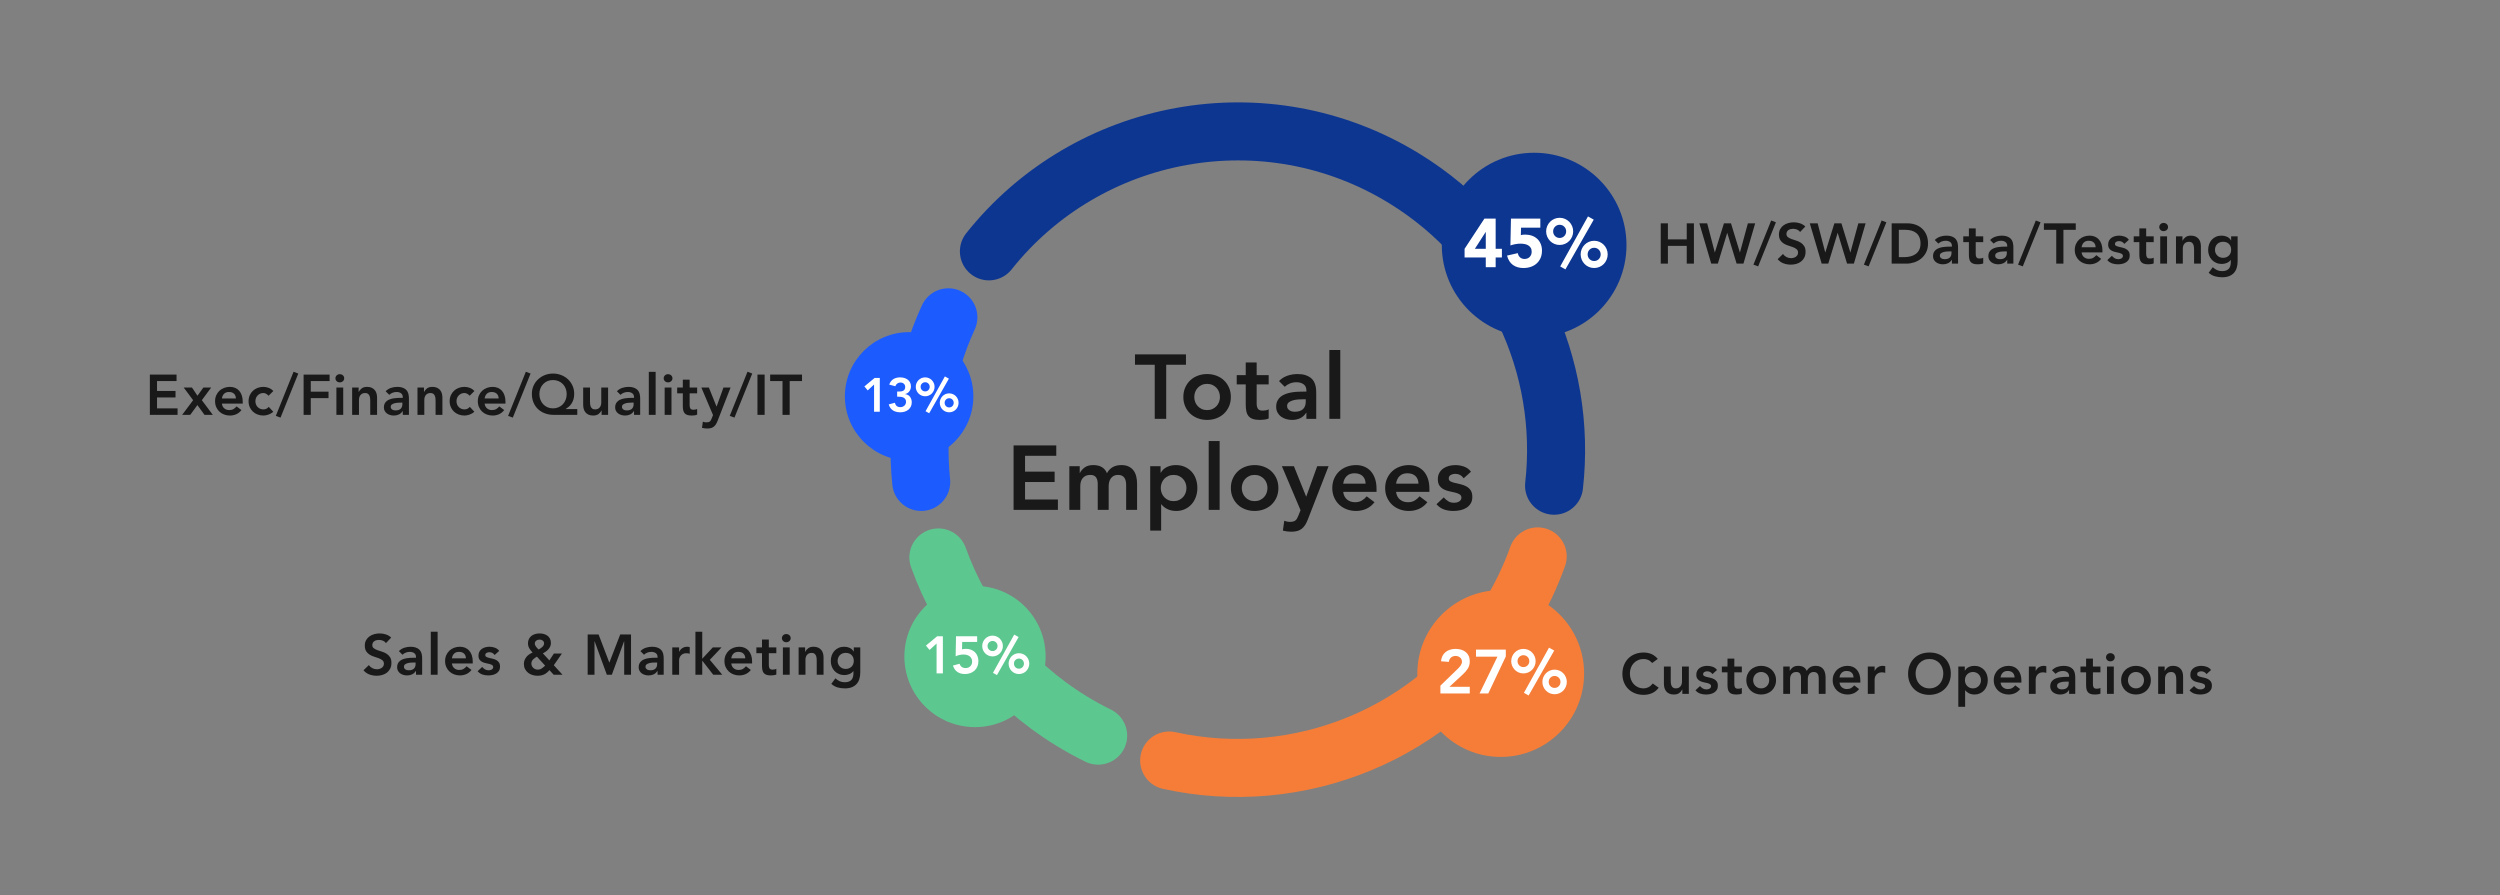 <?xml version="1.0" encoding="UTF-8"?> <svg xmlns="http://www.w3.org/2000/svg" id="a" data-name="Layer 1" width="1920" height="687.689" viewBox="0 0 1920 687.689"><rect x="0" y="0" width="1920" height="687.689" fill="#808080" stroke="none"/><path d="M707.485,370.127c-4.335-42.239,2.264-85.881,20.875-126.437" fill="none" stroke="#1c5bfe" stroke-linecap="round" stroke-linejoin="round" stroke-width="44.572"></path><path d="M843.387,564.982c-6.93-3.394-13.762-7.146-20.474-11.26-49.302-30.221-84.108-75.113-102.244-125.608" fill="none" stroke="#5cc78f" stroke-linecap="round" stroke-linejoin="round" stroke-width="44.572"></path><path d="M1180.941,427.313c-5.596,15.675-12.888,31.012-21.932,45.766-55.937,91.254-162.137,132.849-261.093,110.988" fill="none" stroke="#f57d38" stroke-linecap="round" stroke-linejoin="round" stroke-width="44.572"></path><path d="M759.477,193.033c75.749-95.31,212.457-121.291,318.889-56.05,83.592,51.24,125.514,144.656,115.161,236.046" fill="none" stroke="#0d3691" stroke-linecap="round" stroke-linejoin="round" stroke-width="44.572"></path><g><rect x="730.549" y="268.806" width="444.3" height="211.345" fill="none"></rect><path d="M886.834,280.133h-15.172v-7.97h39.154v7.97h-15.172v41.531h-8.81v-41.531Z" fill="#1a1919"></path><path d="M908.809,304.884c0-2.657.478-5.069,1.434-7.236.955-2.167,2.248-4.021,3.88-5.559,1.631-1.538,3.566-2.727,5.803-3.566,2.237-.839,4.614-1.258,7.131-1.258s4.895.419,7.132,1.258c2.237.839,4.171,2.028,5.803,3.566,1.631,1.538,2.924,3.391,3.88,5.559.955,2.167,1.433,4.58,1.433,7.236s-.479,5.069-1.433,7.236c-.956,2.167-2.25,4.021-3.88,5.559-1.632,1.538-3.566,2.727-5.803,3.566s-4.615,1.258-7.132,1.258-4.894-.419-7.131-1.258-4.172-2.028-5.803-3.566c-1.632-1.538-2.926-3.391-3.88-5.559-.956-2.167-1.434-4.58-1.434-7.236ZM917.199,304.884c0,1.306.221,2.564.665,3.775.442,1.213,1.095,2.285,1.958,3.216.862.933,1.899,1.678,3.111,2.237,1.211.56,2.587.839,4.125.839s2.913-.28,4.125-.839c1.211-.559,2.248-1.304,3.111-2.237.862-.932,1.514-2.003,1.958-3.216.442-1.211.664-2.47.664-3.775s-.222-2.563-.664-3.775c-.443-1.211-1.096-2.283-1.958-3.216-.863-.932-1.9-1.678-3.111-2.237-1.213-.56-2.587-.839-4.125-.839s-2.914.279-4.125.839c-1.212.559-2.25,1.305-3.111,2.237-.863.933-1.515,2.005-1.958,3.216-.444,1.212-.665,2.471-.665,3.775Z" fill="#1a1919"></path><path d="M949.8,295.236v-7.132h6.922v-9.718h8.39v9.718h9.229v7.132h-9.229v14.683c0,1.678.314,3.006.943,3.985.63.979,1.876,1.468,3.741,1.468.745,0,1.561-.081,2.447-.245.885-.163,1.584-.431,2.097-.804v7.062c-.886.419-1.97.71-3.251.874-1.282.163-2.412.245-3.391.245-2.237,0-4.067-.245-5.488-.734-1.422-.49-2.541-1.234-3.356-2.237-.816-1.002-1.375-2.249-1.678-3.741-.304-1.491-.455-3.216-.455-5.174v-15.382h-6.922Z" fill="#1a1919"></path><path d="M1003.315,317.05h-.21c-1.212,1.912-2.75,3.298-4.614,4.16-1.864.862-3.915,1.293-6.152,1.293-1.538,0-3.042-.209-4.51-.629-1.469-.42-2.774-1.049-3.916-1.888-1.143-.839-2.062-1.888-2.762-3.146-.699-1.259-1.049-2.727-1.049-4.405,0-1.818.326-3.367.979-4.649.652-1.282,1.526-2.354,2.622-3.216,1.095-.862,2.365-1.549,3.811-2.062,1.443-.513,2.947-.897,4.509-1.154,1.562-.256,3.135-.419,4.72-.489,1.584-.07,3.076-.105,4.475-.105h2.098v-.909c0-2.097-.723-3.67-2.167-4.719-1.445-1.049-3.286-1.573-5.523-1.573-1.772,0-3.427.314-4.965.944s-2.866,1.48-3.985,2.552l-4.404-4.405c1.863-1.911,4.043-3.286,6.537-4.125,2.493-.839,5.069-1.258,7.726-1.258,2.378,0,4.381.269,6.014.804,1.631.536,2.982,1.223,4.055,2.062,1.072.839,1.898,1.807,2.482,2.901.582,1.096,1.002,2.203,1.259,3.321.255,1.119.407,2.202.454,3.251.046,1.049.07,1.97.07,2.762v19.297h-7.552v-4.615ZM1002.826,306.632h-1.748c-1.165,0-2.471.047-3.915.14-1.445.094-2.809.315-4.091.665s-2.366.863-3.251,1.538c-.886.676-1.328,1.62-1.328,2.832,0,.793.175,1.458.524,1.993.35.537.804.991,1.363,1.363.56.374,1.188.642,1.888.804.699.164,1.398.245,2.098.245,2.89,0,5.022-.687,6.397-2.062,1.374-1.375,2.062-3.251,2.062-5.628v-1.888Z" fill="#1a1919"></path><path d="M1020.941,268.807h8.39v52.858h-8.39v-52.858Z" fill="#1a1919"></path><path d="M778.421,342.081h32.792v7.97h-23.982v12.166h22.723v7.971h-22.723v13.424h25.24v7.971h-34.05v-49.501Z" fill="#1a1919"></path><path d="M821.252,358.021h7.971v5.244h.14c.745-1.584,1.946-2.995,3.601-4.23,1.654-1.234,3.88-1.853,6.677-1.853,5.267,0,8.763,2.074,10.488,6.223,1.211-2.144,2.727-3.717,4.544-4.72,1.818-1.002,3.985-1.503,6.502-1.503,2.237,0,4.125.374,5.664,1.118,1.538.747,2.785,1.772,3.74,3.077.955,1.306,1.644,2.831,2.063,4.579s.629,3.625.629,5.629v19.996h-8.39v-19.018c0-1.024-.094-2.016-.279-2.972-.187-.955-.514-1.794-.979-2.517-.466-.723-1.096-1.294-1.888-1.713-.793-.42-1.818-.63-3.077-.63-1.305,0-2.412.245-3.321.734-.909.489-1.655,1.143-2.237,1.958-.583.815-1.003,1.748-1.259,2.797-.257,1.048-.384,2.109-.384,3.181v18.179h-8.39v-19.996c0-2.098-.444-3.764-1.329-4.999-.886-1.235-2.354-1.854-4.405-1.854-1.398,0-2.576.234-3.531.699-.956.467-1.748,1.096-2.377,1.888-.629.793-1.083,1.702-1.363,2.728s-.419,2.097-.419,3.216v18.318h-8.39v-33.561Z" fill="#1a1919"></path><path d="M883.36,358.021h7.971v5.034h.14c1.211-2.051,2.843-3.542,4.895-4.475,2.05-.932,4.265-1.398,6.642-1.398,2.563,0,4.87.454,6.922,1.363,2.05.909,3.798,2.156,5.244,3.74,1.444,1.586,2.54,3.45,3.286,5.594.745,2.145,1.119,4.452,1.119,6.922s-.396,4.778-1.188,6.922c-.793,2.145-1.9,4.01-3.321,5.594-1.422,1.585-3.135,2.831-5.139,3.74-2.005.909-4.195,1.363-6.572,1.363-1.585,0-2.984-.164-4.195-.489-1.212-.327-2.284-.745-3.216-1.259-.933-.512-1.725-1.06-2.377-1.643-.653-.582-1.188-1.154-1.608-1.713h-.21v20.206h-8.39v-49.502ZM911.187,374.802c0-1.305-.222-2.562-.664-3.775-.444-1.212-1.096-2.283-1.958-3.217-.863-.932-1.899-1.678-3.111-2.237-1.212-.559-2.587-.839-4.125-.839s-2.914.28-4.125.839c-1.213.56-2.25,1.306-3.111,2.237-.863.934-1.515,2.005-1.958,3.217-.444,1.213-.665,2.471-.665,3.775s.221,2.564.665,3.775c.442,1.213,1.094,2.284,1.958,3.217.862.933,1.898,1.678,3.111,2.237,1.211.559,2.587.839,4.125.839s2.913-.28,4.125-.839c1.212-.56,2.249-1.305,3.111-2.237.862-.933,1.514-2.004,1.958-3.217.442-1.211.664-2.47.664-3.775Z" fill="#1a1919"></path><path d="M928.288,338.724h8.39v52.858h-8.39v-52.858Z" fill="#1a1919"></path><path d="M945.305,374.802c0-2.657.478-5.069,1.434-7.236.955-2.168,2.248-4.021,3.88-5.559,1.631-1.538,3.566-2.727,5.803-3.565s4.614-1.259,7.131-1.259,4.895.42,7.132,1.259,4.171,2.027,5.804,3.565c1.631,1.538,2.924,3.391,3.879,5.559.955,2.167,1.434,4.579,1.434,7.236s-.479,5.069-1.434,7.236c-.955,2.168-2.248,4.021-3.879,5.559-1.633,1.538-3.566,2.727-5.804,3.565-2.237.84-4.615,1.259-7.132,1.259s-4.894-.419-7.131-1.259c-2.237-.839-4.172-2.027-5.803-3.565-1.632-1.538-2.926-3.391-3.88-5.559-.956-2.167-1.434-4.579-1.434-7.236ZM953.695,374.802c0,1.306.221,2.564.665,3.775.442,1.213,1.095,2.284,1.958,3.217.862.933,1.899,1.678,3.111,2.237,1.211.559,2.587.839,4.125.839s2.912-.28,4.125-.839c1.212-.56,2.248-1.305,3.111-2.237.862-.933,1.515-2.004,1.958-3.217.442-1.211.664-2.47.664-3.775s-.222-2.562-.664-3.775c-.443-1.212-1.096-2.283-1.958-3.217-.863-.932-1.899-1.678-3.111-2.237-1.213-.559-2.587-.839-4.125-.839s-2.914.28-4.125.839c-1.212.56-2.25,1.306-3.111,2.237-.863.934-1.515,2.005-1.958,3.217-.444,1.213-.665,2.471-.665,3.775Z" fill="#1a1919"></path><path d="M984.486,358.021h9.229l9.369,23.282h.14l8.391-23.282h8.739l-15.871,40.762c-.606,1.584-1.271,2.972-1.992,4.16-.724,1.188-1.573,2.19-2.553,3.007-.979.814-2.132,1.421-3.461,1.817-1.328.396-2.925.595-4.789.595-2.191,0-4.335-.279-6.433-.839l1.049-7.552c.652.233,1.34.431,2.062.595.723.163,1.457.245,2.203.245,1.024,0,1.888-.095,2.587-.28.699-.187,1.293-.479,1.782-.874.49-.396.897-.908,1.224-1.538.326-.629.676-1.388,1.049-2.272l1.608-3.985-14.333-33.84Z" fill="#1a1919"></path><path d="M1031.583,377.738c.279,2.518,1.258,4.475,2.937,5.873,1.678,1.398,3.705,2.098,6.083,2.098,2.097,0,3.855-.431,5.278-1.294,1.421-.861,2.668-1.945,3.74-3.251l6.014,4.545c-1.958,2.424-4.149,4.149-6.572,5.174-2.425,1.024-4.965,1.538-7.621,1.538-2.518,0-4.895-.419-7.132-1.259-2.237-.839-4.172-2.027-5.804-3.565s-2.925-3.391-3.88-5.559c-.956-2.167-1.434-4.579-1.434-7.236s.478-5.069,1.434-7.236c.955-2.168,2.248-4.021,3.88-5.559s3.566-2.727,5.804-3.565,4.614-1.259,7.132-1.259c2.33,0,4.462.408,6.397,1.224,1.934.816,3.589,1.992,4.964,3.53,1.374,1.539,2.447,3.438,3.216,5.698.77,2.262,1.154,4.859,1.154,7.796v2.308h-25.59ZM1048.782,371.445c-.047-2.47-.815-4.415-2.307-5.838-1.493-1.421-3.566-2.132-6.223-2.132-2.518,0-4.51.723-5.979,2.167-1.468,1.445-2.366,3.38-2.691,5.803h17.199Z" fill="#1a1919"></path><path d="M1072.184,377.738c.279,2.518,1.258,4.475,2.937,5.873,1.678,1.398,3.705,2.098,6.083,2.098,2.097,0,3.855-.431,5.278-1.294,1.421-.861,2.668-1.945,3.74-3.251l6.014,4.545c-1.958,2.424-4.149,4.149-6.572,5.174-2.425,1.024-4.965,1.538-7.621,1.538-2.518,0-4.895-.419-7.132-1.259-2.237-.839-4.172-2.027-5.804-3.565s-2.925-3.391-3.88-5.559c-.956-2.167-1.434-4.579-1.434-7.236s.478-5.069,1.434-7.236c.955-2.168,2.248-4.021,3.88-5.559s3.566-2.727,5.804-3.565,4.614-1.259,7.132-1.259c2.33,0,4.462.408,6.397,1.224,1.934.816,3.589,1.992,4.964,3.53,1.374,1.539,2.447,3.438,3.216,5.698.77,2.262,1.154,4.859,1.154,7.796v2.308h-25.59ZM1089.383,371.445c-.047-2.47-.815-4.415-2.307-5.838-1.493-1.421-3.566-2.132-6.223-2.132-2.518,0-4.51.723-5.979,2.167-1.468,1.445-2.366,3.38-2.691,5.803h17.199Z" fill="#1a1919"></path><path d="M1124.11,367.32c-1.632-2.283-3.822-3.426-6.572-3.426-1.119,0-2.215.28-3.286.839-1.073.56-1.608,1.469-1.608,2.728,0,1.025.442,1.771,1.329,2.237.885.466,2.003.862,3.355,1.188,1.352.326,2.808.664,4.37,1.014,1.562.35,3.018.886,4.37,1.608,1.351.723,2.47,1.713,3.355,2.971.885,1.259,1.329,2.983,1.329,5.174,0,2.005-.432,3.695-1.294,5.069-.863,1.376-1.981,2.482-3.356,3.321s-2.925,1.445-4.649,1.817c-1.725.373-3.449.56-5.174.56-2.61,0-5.011-.373-7.201-1.118-2.191-.745-4.149-2.098-5.873-4.056l5.594-5.244c1.071,1.213,2.225,2.203,3.461,2.972,1.234.77,2.737,1.154,4.509,1.154.605,0,1.235-.07,1.889-.21.651-.14,1.258-.373,1.817-.699s1.014-.734,1.363-1.224.524-1.06.524-1.713c0-1.165-.443-2.027-1.328-2.587-.886-.56-2.005-1.014-3.356-1.363-1.353-.35-2.809-.676-4.37-.979-1.562-.303-3.018-.792-4.369-1.468-1.353-.676-2.472-1.619-3.356-2.832-.886-1.211-1.328-2.89-1.328-5.034,0-1.863.385-3.483,1.153-4.859.77-1.374,1.783-2.505,3.042-3.391,1.258-.885,2.702-1.538,4.334-1.958,1.632-.419,3.286-.629,4.965-.629,2.237,0,4.45.385,6.642,1.153,2.19.77,3.962,2.087,5.314,3.95l-5.594,5.034Z" fill="#1a1919"></path></g><g><rect x="1271.994" y="169.428" width="470.015" height="54.197" fill="none"></rect><path d="M1275.447,171.526h5.506v12.323h14.465v-12.323h5.506v30.938h-5.506v-13.634h-14.465v13.634h-5.506v-30.938Z" fill="#1a1919"></path><path d="M1305.105,171.526h6.03l5.812,22.286h.087l6.948-22.286h5.418l6.817,22.286h.088l6.073-22.286h5.594l-9.002,30.938h-5.244l-7.166-23.554h-.088l-7.166,23.554h-5.069l-9.133-30.938Z" fill="#1a1919"></path><path d="M1350.264,204.562l-3.627-1.311,13.634-33.91,3.627,1.398-13.634,33.823Z" fill="#1a1919"></path><path d="M1382.478,178.168c-.583-.845-1.362-1.464-2.338-1.857-.976-.394-2.003-.59-3.08-.59-.642,0-1.261.073-1.857.219-.598.146-1.137.379-1.617.699-.48.321-.867.736-1.158,1.245-.291.51-.437,1.114-.437,1.813,0,1.049.364,1.851,1.093,2.404.728.554,1.631,1.034,2.709,1.442,1.077.408,2.257.802,3.54,1.18,1.281.379,2.461.903,3.539,1.573,1.077.67,1.98,1.559,2.709,2.666.729,1.107,1.093,2.578,1.093,4.414,0,1.661-.306,3.11-.918,4.348-.611,1.238-1.435,2.266-2.469,3.081-1.034.816-2.236,1.428-3.604,1.835-1.37.408-2.812.612-4.326.612-1.923,0-3.773-.321-5.55-.961-1.777-.641-3.307-1.719-4.589-3.234l4.151-4.02c.67,1.02,1.552,1.813,2.644,2.381,1.093.568,2.251.853,3.475.853.641,0,1.281-.087,1.923-.262.64-.175,1.224-.437,1.748-.787s.946-.793,1.267-1.333c.32-.539.48-1.158.48-1.857,0-1.136-.364-2.01-1.092-2.622-.729-.612-1.632-1.129-2.71-1.551-1.078-.422-2.258-.823-3.539-1.202-1.282-.378-2.462-.896-3.54-1.551-1.078-.656-1.981-1.53-2.709-2.622-.729-1.092-1.093-2.556-1.093-4.392,0-1.602.328-2.986.983-4.151.655-1.165,1.515-2.134,2.578-2.906,1.063-.771,2.279-1.347,3.649-1.726,1.369-.378,2.767-.568,4.194-.568,1.632,0,3.212.248,4.741.743,1.53.496,2.906,1.311,4.13,2.447l-4.021,4.239Z" fill="#1a1919"></path><path d="M1389.928,171.526h6.03l5.812,22.286h.087l6.948-22.286h5.418l6.817,22.286h.088l6.073-22.286h5.594l-9.002,30.938h-5.244l-7.166-23.554h-.088l-7.166,23.554h-5.069l-9.133-30.938Z" fill="#1a1919"></path><path d="M1435.085,204.562l-3.627-1.311,13.634-33.91,3.627,1.398-13.634,33.823Z" fill="#1a1919"></path><path d="M1452.8,171.526h12.192c2.038,0,4.005.313,5.898.939,1.894.627,3.568,1.581,5.025,2.862,1.457,1.282,2.622,2.892,3.496,4.829.874,1.938,1.312,4.217,1.312,6.839,0,2.651-.503,4.945-1.508,6.882-1.005,1.938-2.302,3.54-3.89,4.807-1.588,1.267-3.351,2.214-5.287,2.84-1.938.627-3.839.939-5.703.939h-11.536v-30.938ZM1462.413,197.483c1.719,0,3.344-.197,4.873-.59,1.529-.393,2.862-1.005,3.998-1.835,1.137-.831,2.032-1.908,2.688-3.234.655-1.325.983-2.935.983-4.829,0-1.864-.292-3.467-.874-4.807-.583-1.34-1.392-2.425-2.426-3.256-1.034-.83-2.258-1.442-3.67-1.835-1.414-.393-2.965-.59-4.654-.59h-5.025v20.976h4.107Z" fill="#1a1919"></path><path d="M1499.063,199.581h-.131c-.758,1.195-1.72,2.062-2.885,2.6-1.165.539-2.446.809-3.845.809-.962,0-1.901-.131-2.819-.394-.917-.262-1.733-.655-2.446-1.18-.715-.524-1.289-1.18-1.727-1.966-.437-.787-.655-1.704-.655-2.753,0-1.136.203-2.104.611-2.906.408-.801.954-1.471,1.639-2.01s1.479-.968,2.382-1.29c.902-.32,1.842-.561,2.818-.721.976-.16,1.959-.262,2.95-.306.99-.043,1.923-.065,2.797-.065h1.311v-.568c0-1.311-.452-2.294-1.354-2.95-.903-.656-2.054-.983-3.452-.983-1.107,0-2.142.197-3.103.59-.962.394-1.792.925-2.491,1.595l-2.753-2.753c1.165-1.194,2.527-2.054,4.086-2.578,1.558-.524,3.168-.787,4.829-.787,1.485,0,2.737.168,3.758.502,1.02.335,1.864.765,2.534,1.289s1.187,1.129,1.552,1.813c.363.685.626,1.376.786,2.076s.255,1.376.284,2.032c.028.656.044,1.231.044,1.727v12.061h-4.72v-2.884ZM1498.758,193.07h-1.093c-.729,0-1.544.029-2.447.087-.903.059-1.755.196-2.556.415-.802.218-1.479.54-2.032.961-.554.422-.83,1.012-.83,1.77,0,.496.108.911.327,1.246.219.335.503.619.853.852.35.233.742.401,1.18.502.437.103.874.153,1.311.153,1.807,0,3.139-.429,3.999-1.289.858-.859,1.289-2.032,1.289-3.518v-1.18Z" fill="#1a1919"></path><path d="M1507.781,185.947v-4.457h4.326v-6.074h5.244v6.074h5.768v4.457h-5.768v9.177c0,1.049.196,1.879.59,2.491.393.612,1.172.917,2.338.917.466,0,.976-.05,1.529-.153.553-.102.99-.269,1.311-.502v4.414c-.554.262-1.23.444-2.031.546-.802.102-1.508.153-2.12.153-1.398,0-2.542-.153-3.43-.459-.89-.306-1.589-.771-2.098-1.398-.511-.626-.86-1.405-1.049-2.338-.19-.932-.284-2.01-.284-3.233v-9.614h-4.326Z" fill="#1a1919"></path><path d="M1541.555,199.581h-.131c-.758,1.195-1.72,2.062-2.885,2.6-1.165.539-2.446.809-3.845.809-.962,0-1.901-.131-2.819-.394-.917-.262-1.733-.655-2.446-1.18-.715-.524-1.289-1.18-1.727-1.966-.437-.787-.655-1.704-.655-2.753,0-1.136.203-2.104.611-2.906.408-.801.954-1.471,1.639-2.01s1.479-.968,2.382-1.29c.902-.32,1.842-.561,2.818-.721.976-.16,1.959-.262,2.95-.306.99-.043,1.923-.065,2.797-.065h1.311v-.568c0-1.311-.452-2.294-1.354-2.95-.903-.656-2.054-.983-3.452-.983-1.107,0-2.142.197-3.103.59-.962.394-1.792.925-2.491,1.595l-2.753-2.753c1.165-1.194,2.527-2.054,4.086-2.578,1.558-.524,3.168-.787,4.829-.787,1.485,0,2.737.168,3.758.502,1.02.335,1.864.765,2.534,1.289s1.187,1.129,1.552,1.813c.363.685.626,1.376.786,2.076s.255,1.376.284,2.032c.028.656.044,1.231.044,1.727v12.061h-4.72v-2.884ZM1541.249,193.07h-1.093c-.729,0-1.544.029-2.447.087-.903.059-1.755.196-2.556.415-.802.218-1.479.54-2.032.961-.554.422-.83,1.012-.83,1.77,0,.496.108.911.327,1.246.219.335.503.619.853.852.35.233.742.401,1.18.502.437.103.874.153,1.311.153,1.807,0,3.139-.429,3.999-1.289.858-.859,1.289-2.032,1.289-3.518v-1.18Z" fill="#1a1919"></path><path d="M1553.493,204.562l-3.627-1.311,13.634-33.91,3.627,1.398-13.634,33.823Z" fill="#1a1919"></path><path d="M1579.2,176.508h-9.482v-4.981h24.472v4.981h-9.482v25.957h-5.507v-25.957Z" fill="#1a1919"></path><path d="M1598.676,193.812c.175,1.573.786,2.797,1.835,3.671s2.316,1.311,3.802,1.311c1.311,0,2.41-.269,3.299-.808.889-.539,1.668-1.216,2.338-2.032l3.759,2.84c-1.224,1.515-2.594,2.593-4.108,3.234s-3.103.961-4.763.961c-1.573,0-3.059-.262-4.457-.787s-2.607-1.267-3.627-2.229c-1.021-.961-1.829-2.12-2.426-3.474-.598-1.354-.896-2.862-.896-4.523s.298-3.168.896-4.522c.597-1.355,1.405-2.513,2.426-3.474,1.02-.961,2.229-1.704,3.627-2.229s2.884-.787,4.457-.787c1.456,0,2.789.255,3.998.765,1.209.51,2.243,1.245,3.103,2.207s1.53,2.149,2.011,3.562c.48,1.414.721,3.037.721,4.873v1.442h-15.993ZM1609.425,189.88c-.029-1.544-.51-2.76-1.441-3.649-.933-.888-2.229-1.333-3.89-1.333-1.573,0-2.818.452-3.736,1.355-.917.903-1.479,2.112-1.682,3.627h10.749Z" fill="#1a1919"></path><path d="M1631.479,187.301c-1.02-1.427-2.389-2.141-4.107-2.141-.699,0-1.384.175-2.054.524-.671.35-1.005.917-1.005,1.704,0,.641.276,1.108.83,1.398.553.292,1.252.54,2.098.743.845.204,1.755.415,2.73.633.976.219,1.886.554,2.731,1.005.845.452,1.544,1.07,2.098,1.857.553.787.83,1.865.83,3.234,0,1.253-.27,2.309-.809,3.168-.539.86-1.238,1.551-2.098,2.076s-1.828.903-2.905,1.136c-1.078.233-2.156.35-3.234.35-1.632,0-3.132-.233-4.501-.699s-2.593-1.311-3.67-2.535l3.495-3.277c.67.758,1.392,1.376,2.163,1.857.772.48,1.712.721,2.819.721.378,0,.771-.043,1.18-.131.407-.087.786-.233,1.136-.437.35-.204.634-.459.853-.765.219-.306.327-.663.327-1.071,0-.728-.276-1.267-.83-1.617s-1.253-.634-2.098-.852c-.845-.219-1.755-.422-2.73-.612-.977-.189-1.887-.495-2.731-.918-.846-.422-1.545-1.012-2.098-1.77-.554-.757-.83-1.806-.83-3.146,0-1.165.24-2.177.721-3.037.48-.859,1.114-1.565,1.901-2.119.786-.553,1.688-.961,2.709-1.224,1.02-.262,2.054-.393,3.103-.393,1.398,0,2.782.24,4.151.721,1.369.481,2.476,1.304,3.321,2.469l-3.496,3.146Z" fill="#1a1919"></path><path d="M1638.697,185.947v-4.457h4.326v-6.074h5.244v6.074h5.768v4.457h-5.768v9.177c0,1.049.196,1.879.59,2.491.393.612,1.172.917,2.338.917.466,0,.976-.05,1.529-.153.553-.102.99-.269,1.311-.502v4.414c-.554.262-1.23.444-2.031.546-.802.102-1.508.153-2.12.153-1.398,0-2.542-.153-3.43-.459-.89-.306-1.589-.771-2.098-1.398-.511-.626-.86-1.405-1.049-2.338-.19-.932-.284-2.01-.284-3.233v-9.614h-4.326Z" fill="#1a1919"></path><path d="M1658.317,174.367c0-.845.312-1.58.939-2.207.626-.626,1.42-.94,2.381-.94s1.771.299,2.426.896c.655.598.983,1.348.983,2.25s-.328,1.654-.983,2.25c-.655.598-1.464.896-2.426.896s-1.755-.313-2.381-.94c-.627-.626-.939-1.361-.939-2.207ZM1659.06,181.49h5.244v20.975h-5.244v-20.975Z" fill="#1a1919"></path><path d="M1671.156,181.49h4.981v3.365h.087c.495-1.049,1.253-1.959,2.272-2.731,1.02-.771,2.403-1.158,4.151-1.158,1.398,0,2.585.233,3.562.699.976.466,1.771,1.078,2.382,1.835.611.758,1.049,1.632,1.311,2.622.263.991.394,2.025.394,3.103v13.241h-5.244v-10.619c0-.583-.029-1.23-.087-1.945-.059-.713-.212-1.383-.459-2.01-.248-.626-.634-1.151-1.158-1.573-.524-.422-1.238-.634-2.141-.634-.874,0-1.61.146-2.207.437-.598.292-1.093.685-1.485,1.18-.394.496-.678,1.064-.853,1.705-.175.641-.263,1.311-.263,2.01v11.449h-5.243v-20.975Z" fill="#1a1919"></path><path d="M1718.498,181.49v19.096c0,1.893-.233,3.605-.699,5.134-.467,1.53-1.188,2.826-2.163,3.889-.977,1.063-2.207,1.886-3.692,2.469-1.486.583-3.249.874-5.288.874-1.951,0-3.802-.248-5.549-.743-1.748-.496-3.365-1.398-4.851-2.709l3.146-4.283c1.049.961,2.142,1.704,3.277,2.229,1.137.524,2.447.787,3.934.787,1.252,0,2.309-.175,3.168-.524.858-.35,1.544-.83,2.054-1.442s.874-1.348,1.093-2.207c.218-.86.327-1.813.327-2.862v-1.53h-.087c-.758,1.02-1.763,1.785-3.016,2.294s-2.534.765-3.846.765c-1.572,0-3-.284-4.282-.852-1.282-.568-2.381-1.333-3.299-2.294s-1.625-2.097-2.119-3.408c-.496-1.311-.743-2.709-.743-4.195,0-1.543.232-2.986.699-4.326.466-1.339,1.15-2.505,2.054-3.496.902-.99,1.988-1.77,3.256-2.338,1.267-.568,2.716-.852,4.348-.852,1.485,0,2.869.292,4.151.874,1.281.583,2.301,1.515,3.059,2.796h.088v-3.146h4.981ZM1707.312,185.685c-.933,0-1.777.153-2.535.459-.758.306-1.405.729-1.944,1.267-.539.54-.961,1.195-1.268,1.966-.306.772-.458,1.625-.458,2.557,0,.845.152,1.632.458,2.36.307.729.735,1.37,1.289,1.922.554.554,1.209.991,1.967,1.311.757.321,1.573.481,2.447.481.961,0,1.828-.16,2.6-.481.771-.32,1.428-.75,1.967-1.289.539-.539.954-1.187,1.245-1.944.291-.757.438-1.573.438-2.447,0-1.835-.554-3.321-1.661-4.458-1.107-1.136-2.621-1.704-4.544-1.704Z" fill="#1a1919"></path></g><g><rect x="1244.206" y="499.83" width="470.015" height="54.197" fill="none"></rect><path d="M1268.896,509.183c-1.136-1.224-2.236-2.039-3.299-2.447-1.064-.407-2.135-.611-3.212-.611-1.603,0-3.052.284-4.348.852-1.297.568-2.411,1.354-3.344,2.36-.933,1.005-1.653,2.178-2.163,3.518s-.765,2.782-.765,4.326c0,1.66.255,3.189.765,4.588s1.23,2.607,2.163,3.627c.933,1.021,2.047,1.821,3.344,2.403,1.296.583,2.745.874,4.348.874,1.252,0,2.469-.298,3.648-.896,1.18-.597,2.279-1.552,3.3-2.862l4.544,3.233c-1.398,1.923-3.103,3.321-5.112,4.195s-4.151,1.311-6.424,1.311c-2.389,0-4.581-.386-6.576-1.157-1.996-.771-3.715-1.864-5.157-3.277-1.441-1.413-2.571-3.109-3.386-5.091-.816-1.981-1.224-4.181-1.224-6.599,0-2.477.407-4.727,1.224-6.752.814-2.024,1.944-3.75,3.386-5.178,1.442-1.428,3.161-2.527,5.157-3.3,1.995-.771,4.188-1.158,6.576-1.158,2.098,0,4.042.372,5.834,1.115,1.792.742,3.459,2.003,5.003,3.779l-4.282,3.146Z" fill="#1a1919"></path><path d="M1297.021,532.867h-4.981v-3.365h-.088c-.495,1.049-1.253,1.96-2.271,2.731-1.021.771-2.404,1.158-4.151,1.158-1.398,0-2.586-.226-3.562-.678-.977-.451-1.771-1.062-2.382-1.835-.612-.771-1.049-1.653-1.311-2.644-.263-.99-.394-2.024-.394-3.103v-13.241h5.243v10.619c0,.583.029,1.231.088,1.944.058.714.211,1.384.459,2.011.247.626.626,1.15,1.136,1.572.51.423,1.23.634,2.163.634.874,0,1.609-.146,2.207-.437.597-.291,1.093-.685,1.485-1.18.394-.495.678-1.063.853-1.705.175-.64.262-1.311.262-2.01v-11.449h5.244v20.976Z" fill="#1a1919"></path><path d="M1315.172,517.704c-1.02-1.428-2.389-2.142-4.107-2.142-.699,0-1.384.175-2.054.524-.671.35-1.005.918-1.005,1.704,0,.642.276,1.107.83,1.398.553.292,1.252.539,2.098.743.845.204,1.755.415,2.73.634.976.218,1.886.554,2.731,1.005.845.452,1.544,1.07,2.098,1.857.553.786.83,1.864.83,3.233,0,1.253-.27,2.31-.809,3.168-.539.859-1.238,1.552-2.098,2.076s-1.828.903-2.905,1.136c-1.078.232-2.156.35-3.234.35-1.632,0-3.132-.233-4.501-.699s-2.593-1.311-3.67-2.534l3.495-3.277c.67.758,1.392,1.376,2.163,1.856.772.481,1.712.722,2.819.722.378,0,.771-.044,1.18-.132.407-.087.786-.232,1.136-.437.35-.203.634-.459.853-.765s.327-.662.327-1.07c0-.729-.276-1.268-.83-1.617s-1.253-.634-2.098-.853c-.845-.218-1.755-.422-2.73-.611-.977-.189-1.887-.495-2.731-.918-.846-.422-1.545-1.012-2.098-1.77-.554-.757-.83-1.806-.83-3.146,0-1.165.24-2.178.721-3.037.48-.858,1.114-1.565,1.901-2.119.786-.553,1.688-.961,2.709-1.224,1.02-.262,2.054-.394,3.103-.394,1.398,0,2.782.24,4.151.722,1.369.48,2.476,1.304,3.321,2.469l-3.496,3.146Z" fill="#1a1919"></path><path d="M1322.39,516.35v-4.458h4.326v-6.074h5.244v6.074h5.768v4.458h-5.768v9.176c0,1.049.196,1.88.59,2.491.393.612,1.172.918,2.338.918.466,0,.976-.051,1.529-.153.553-.102.99-.269,1.311-.502v4.413c-.554.262-1.23.443-2.031.546-.802.103-1.508.153-2.12.153-1.398,0-2.542-.153-3.43-.459-.89-.306-1.589-.771-2.098-1.398-.511-.626-.86-1.405-1.049-2.338-.19-.932-.284-2.01-.284-3.233v-9.613h-4.326Z" fill="#1a1919"></path><path d="M1341.18,522.38c0-1.661.298-3.169.896-4.523.597-1.354,1.405-2.513,2.426-3.474,1.02-.962,2.229-1.704,3.627-2.229s2.884-.787,4.457-.787,3.059.263,4.457.787,2.607,1.267,3.627,2.229c1.02.961,1.828,2.119,2.426,3.474.597,1.354.896,2.862.896,4.523s-.299,3.168-.896,4.522c-.598,1.354-1.406,2.513-2.426,3.474-1.02.962-2.229,1.705-3.627,2.229-1.398.523-2.884.786-4.457.786s-3.059-.263-4.457-.786c-1.398-.524-2.607-1.268-3.627-2.229-1.021-.961-1.829-2.119-2.426-3.474-.598-1.354-.896-2.862-.896-4.522ZM1346.424,522.38c0,.815.138,1.603.415,2.359.276.758.684,1.428,1.224,2.01.538.583,1.187,1.049,1.944,1.398.757.35,1.616.524,2.578.524s1.82-.175,2.578-.524c.757-.35,1.405-.815,1.944-1.398.539-.582.946-1.252,1.224-2.01.276-.757.415-1.544.415-2.359s-.139-1.603-.415-2.36c-.277-.757-.685-1.427-1.224-2.01-.539-.582-1.188-1.049-1.944-1.398-.758-.35-1.617-.524-2.578-.524s-1.821.175-2.578.524c-.758.35-1.406.816-1.944,1.398-.54.583-.947,1.253-1.224,2.01-.277.758-.415,1.545-.415,2.36Z" fill="#1a1919"></path><path d="M1369.534,511.892h4.981v3.277h.088c.466-.989,1.216-1.871,2.25-2.644,1.034-.771,2.426-1.158,4.174-1.158,3.291,0,5.477,1.297,6.555,3.89.757-1.34,1.704-2.323,2.84-2.95,1.137-.626,2.491-.939,4.064-.939,1.398,0,2.578.233,3.539.699.962.467,1.741,1.107,2.338,1.923.597.816,1.027,1.77,1.289,2.862.263,1.093.394,2.266.394,3.518v12.498h-5.244v-11.886c0-.641-.059-1.26-.175-1.857-.116-.597-.32-1.121-.611-1.573-.292-.451-.685-.809-1.18-1.07-.496-.263-1.137-.394-1.923-.394-.816,0-1.508.153-2.076.459-.567.306-1.034.714-1.398,1.224s-.626,1.092-.786,1.748c-.16.655-.24,1.318-.24,1.988v11.361h-5.244v-12.498c0-1.311-.277-2.352-.83-3.124-.554-.771-1.472-1.158-2.753-1.158-.874,0-1.61.146-2.207.438-.598.291-1.092.685-1.485,1.18s-.678,1.063-.853,1.704-.262,1.311-.262,2.01v11.449h-5.244v-20.976Z" fill="#1a1919"></path><path d="M1412.757,524.215c.175,1.573.786,2.797,1.835,3.671s2.316,1.311,3.802,1.311c1.311,0,2.41-.269,3.299-.809.889-.538,1.668-1.216,2.338-2.031l3.759,2.84c-1.224,1.516-2.594,2.594-4.108,3.234-1.515.64-3.103.961-4.763.961-1.573,0-3.059-.263-4.457-.786-1.398-.524-2.607-1.268-3.627-2.229-1.021-.961-1.829-2.119-2.426-3.474-.598-1.354-.896-2.862-.896-4.522s.298-3.169.896-4.523c.597-1.354,1.405-2.513,2.426-3.474,1.02-.962,2.229-1.704,3.627-2.229s2.884-.787,4.457-.787c1.456,0,2.789.256,3.998.765,1.209.511,2.243,1.246,3.103,2.207.859.962,1.53,2.148,2.011,3.562s.721,3.037.721,4.872v1.442h-15.993ZM1423.506,520.282c-.029-1.544-.51-2.76-1.441-3.649-.933-.888-2.229-1.332-3.89-1.332-1.573,0-2.818.451-3.736,1.354-.917.903-1.479,2.112-1.682,3.627h10.749Z" fill="#1a1919"></path><path d="M1434.47,511.892h5.243v3.321h.088c.582-1.224,1.413-2.17,2.491-2.84,1.077-.67,2.315-1.006,3.714-1.006.32,0,.634.029.939.088s.619.131.939.219v5.068c-.437-.116-.867-.211-1.289-.284-.423-.072-.838-.108-1.245-.108-1.224,0-2.207.226-2.95.677-.742.452-1.311.969-1.704,1.552-.393.583-.655,1.165-.786,1.748s-.197,1.02-.197,1.311v11.23h-5.243v-20.976Z" fill="#1a1919"></path><path d="M1465.407,517.529c0-2.477.407-4.727,1.224-6.752.814-2.024,1.944-3.75,3.386-5.178,1.442-1.428,3.161-2.527,5.157-3.3,1.995-.771,4.188-1.158,6.576-1.158,2.418-.028,4.632.328,6.643,1.071,2.01.742,3.743,1.828,5.2,3.255,1.456,1.428,2.592,3.146,3.408,5.157.815,2.01,1.224,4.254,1.224,6.729,0,2.418-.408,4.617-1.224,6.599-.816,1.981-1.952,3.686-3.408,5.112-1.457,1.428-3.19,2.542-5.2,3.343-2.011.801-4.225,1.216-6.643,1.245-2.389,0-4.581-.386-6.576-1.157-1.996-.771-3.715-1.864-5.157-3.277-1.441-1.413-2.571-3.109-3.386-5.091-.816-1.981-1.224-4.181-1.224-6.599ZM1471.175,517.18c0,1.66.255,3.189.765,4.588s1.23,2.607,2.163,3.627c.933,1.021,2.047,1.821,3.344,2.403,1.296.583,2.745.874,4.348.874s3.059-.291,4.37-.874c1.311-.582,2.432-1.383,3.364-2.403.933-1.02,1.653-2.229,2.163-3.627s.765-2.928.765-4.588c0-1.544-.255-2.986-.765-4.326s-1.23-2.513-2.163-3.518c-.933-1.006-2.054-1.792-3.364-2.36-1.312-.567-2.769-.852-4.37-.852s-3.052.284-4.348.852c-1.297.568-2.411,1.354-3.344,2.36-.933,1.005-1.653,2.178-2.163,3.518s-.765,2.782-.765,4.326Z" fill="#1a1919"></path><path d="M1503.988,511.892h4.981v3.146h.087c.758-1.281,1.777-2.214,3.06-2.797,1.281-.582,2.665-.874,4.151-.874,1.602,0,3.044.284,4.326.853,1.281.568,2.374,1.348,3.277,2.338.902.99,1.587,2.156,2.054,3.496.466,1.34.699,2.782.699,4.326s-.248,2.986-.743,4.326-1.188,2.506-2.075,3.495c-.89.991-1.96,1.771-3.212,2.338-1.253.568-2.622.853-4.107.853-.991,0-1.865-.103-2.622-.306-.758-.204-1.428-.466-2.011-.787-.583-.32-1.078-.662-1.485-1.026-.408-.364-.743-.722-1.005-1.071h-.132v12.629h-5.243v-30.938ZM1521.38,522.38c0-.815-.139-1.603-.415-2.36-.277-.757-.685-1.427-1.224-2.01-.539-.582-1.188-1.049-1.944-1.398-.758-.35-1.617-.524-2.578-.524s-1.821.175-2.578.524c-.758.35-1.406.816-1.944,1.398-.54.583-.947,1.253-1.224,2.01-.277.758-.416,1.545-.416,2.36s.139,1.603.416,2.359c.276.758.684,1.428,1.224,2.01.538.583,1.187,1.049,1.944,1.398.757.35,1.616.524,2.578.524s1.82-.175,2.578-.524c.757-.35,1.405-.815,1.944-1.398.539-.582.946-1.252,1.224-2.01.276-.757.415-1.544.415-2.359Z" fill="#1a1919"></path><path d="M1536.447,524.215c.175,1.573.786,2.797,1.835,3.671s2.316,1.311,3.802,1.311c1.311,0,2.41-.269,3.299-.809.889-.538,1.668-1.216,2.338-2.031l3.759,2.84c-1.224,1.516-2.594,2.594-4.108,3.234-1.515.64-3.103.961-4.763.961-1.573,0-3.059-.263-4.457-.786-1.398-.524-2.607-1.268-3.627-2.229-1.021-.961-1.829-2.119-2.426-3.474-.598-1.354-.896-2.862-.896-4.522s.298-3.169.896-4.523c.597-1.354,1.405-2.513,2.426-3.474,1.02-.962,2.229-1.704,3.627-2.229s2.884-.787,4.457-.787c1.456,0,2.789.256,3.998.765,1.209.511,2.243,1.246,3.103,2.207.859.962,1.53,2.148,2.011,3.562s.721,3.037.721,4.872v1.442h-15.993ZM1547.196,520.282c-.029-1.544-.51-2.76-1.441-3.649-.933-.888-2.229-1.332-3.89-1.332-1.573,0-2.818.451-3.736,1.354-.917.903-1.479,2.112-1.682,3.627h10.749Z" fill="#1a1919"></path><path d="M1558.16,511.892h5.243v3.321h.088c.582-1.224,1.413-2.17,2.491-2.84,1.077-.67,2.315-1.006,3.714-1.006.32,0,.634.029.939.088s.619.131.939.219v5.068c-.437-.116-.867-.211-1.289-.284-.423-.072-.838-.108-1.245-.108-1.224,0-2.207.226-2.95.677-.742.452-1.311.969-1.704,1.552-.393.583-.655,1.165-.786,1.748s-.197,1.02-.197,1.311v11.23h-5.243v-20.976Z" fill="#1a1919"></path><path d="M1589.075,529.983h-.131c-.758,1.194-1.72,2.061-2.885,2.6s-2.446.809-3.845.809c-.962,0-1.901-.131-2.819-.394-.917-.262-1.733-.655-2.446-1.18-.715-.524-1.289-1.18-1.727-1.967-.437-.786-.655-1.704-.655-2.753,0-1.136.203-2.104.611-2.905s.954-1.471,1.639-2.011c.685-.538,1.479-.968,2.382-1.289.902-.32,1.842-.561,2.818-.721.976-.16,1.959-.263,2.95-.306.99-.044,1.923-.065,2.797-.065h1.311v-.568c0-1.312-.452-2.294-1.354-2.95-.903-.655-2.054-.982-3.452-.982-1.107,0-2.142.196-3.103.59-.962.393-1.792.925-2.491,1.595l-2.753-2.753c1.165-1.194,2.527-2.054,4.086-2.578,1.558-.524,3.168-.787,4.829-.787,1.485,0,2.737.168,3.758.503,1.02.335,1.864.765,2.534,1.289s1.187,1.129,1.552,1.813c.363.685.626,1.377.786,2.075.16.699.255,1.377.284,2.032.028.655.044,1.231.044,1.727v12.061h-4.72v-2.884ZM1588.77,523.472h-1.093c-.729,0-1.544.029-2.447.088s-1.755.196-2.556.415c-.802.219-1.479.539-2.032.961-.554.423-.83,1.013-.83,1.771,0,.495.108.91.327,1.245s.503.619.853.853.742.4,1.18.502c.437.103.874.153,1.311.153,1.807,0,3.139-.43,3.999-1.289.858-.859,1.289-2.032,1.289-3.518v-1.181Z" fill="#1a1919"></path><path d="M1597.793,516.35v-4.458h4.326v-6.074h5.244v6.074h5.768v4.458h-5.768v9.176c0,1.049.196,1.88.59,2.491.393.612,1.172.918,2.338.918.466,0,.976-.051,1.529-.153.553-.102.99-.269,1.311-.502v4.413c-.554.262-1.23.443-2.031.546-.802.103-1.508.153-2.12.153-1.398,0-2.542-.153-3.43-.459-.89-.306-1.589-.771-2.098-1.398-.511-.626-.86-1.405-1.049-2.338-.19-.932-.284-2.01-.284-3.233v-9.613h-4.326Z" fill="#1a1919"></path><path d="M1617.413,504.77c0-.845.312-1.58.939-2.207s1.42-.939,2.381-.939,1.771.299,2.426.896c.655.598.983,1.348.983,2.251s-.328,1.653-.983,2.25c-.655.598-1.464.896-2.426.896s-1.755-.312-2.381-.939c-.627-.626-.939-1.361-.939-2.206ZM1618.155,511.892h5.244v20.976h-5.244v-20.976Z" fill="#1a1919"></path><path d="M1629.028,522.38c0-1.661.298-3.169.896-4.523.597-1.354,1.405-2.513,2.426-3.474,1.02-.962,2.229-1.704,3.627-2.229s2.884-.787,4.457-.787,3.059.263,4.457.787,2.607,1.267,3.627,2.229c1.02.961,1.828,2.119,2.426,3.474.597,1.354.896,2.862.896,4.523s-.299,3.168-.896,4.522c-.598,1.354-1.406,2.513-2.426,3.474-1.02.962-2.229,1.705-3.627,2.229-1.398.523-2.884.786-4.457.786s-3.059-.263-4.457-.786c-1.398-.524-2.607-1.268-3.627-2.229-1.021-.961-1.829-2.119-2.426-3.474-.598-1.354-.896-2.862-.896-4.522ZM1634.272,522.38c0,.815.138,1.603.415,2.359.276.758.684,1.428,1.224,2.01.538.583,1.187,1.049,1.944,1.398.757.35,1.616.524,2.578.524s1.82-.175,2.578-.524c.757-.35,1.405-.815,1.944-1.398.539-.582.946-1.252,1.224-2.01.276-.757.415-1.544.415-2.359s-.139-1.603-.415-2.36c-.277-.757-.685-1.427-1.224-2.01-.539-.582-1.188-1.049-1.944-1.398-.758-.35-1.617-.524-2.578-.524s-1.821.175-2.578.524c-.758.35-1.406.816-1.944,1.398-.54.583-.947,1.253-1.224,2.01-.277.758-.415,1.545-.415,2.36Z" fill="#1a1919"></path><path d="M1657.483,511.892h4.981v3.365h.087c.495-1.049,1.253-1.959,2.272-2.731,1.02-.771,2.403-1.158,4.151-1.158,1.398,0,2.585.233,3.562.699.976.467,1.771,1.078,2.382,1.836s1.049,1.632,1.311,2.622c.263.99.394,2.024.394,3.103v13.24h-5.244v-10.619c0-.582-.029-1.23-.087-1.944-.059-.713-.212-1.383-.459-2.01-.248-.626-.634-1.15-1.158-1.573-.524-.422-1.238-.634-2.141-.634-.874,0-1.61.146-2.207.438-.598.291-1.093.685-1.485,1.18-.394.495-.678,1.063-.853,1.704s-.263,1.311-.263,2.01v11.449h-5.243v-20.976Z" fill="#1a1919"></path><path d="M1694.592,517.704c-1.02-1.428-2.389-2.142-4.107-2.142-.699,0-1.384.175-2.054.524-.671.35-1.005.918-1.005,1.704,0,.642.276,1.107.83,1.398.553.292,1.252.539,2.098.743.845.204,1.755.415,2.73.634.976.218,1.886.554,2.731,1.005.845.452,1.544,1.07,2.098,1.857.553.786.83,1.864.83,3.233,0,1.253-.27,2.31-.809,3.168-.539.859-1.238,1.552-2.098,2.076s-1.828.903-2.905,1.136c-1.078.232-2.156.35-3.234.35-1.632,0-3.132-.233-4.501-.699s-2.593-1.311-3.67-2.534l3.495-3.277c.67.758,1.392,1.376,2.163,1.856.772.481,1.712.722,2.819.722.378,0,.771-.044,1.18-.132.407-.087.786-.232,1.136-.437.35-.203.634-.459.853-.765s.327-.662.327-1.07c0-.729-.276-1.268-.83-1.617s-1.253-.634-2.098-.853c-.845-.218-1.755-.422-2.73-.611-.977-.189-1.887-.495-2.731-.918-.846-.422-1.545-1.012-2.098-1.77-.554-.757-.83-1.806-.83-3.146,0-1.165.24-2.178.721-3.037.48-.858,1.114-1.565,1.901-2.119.786-.553,1.688-.961,2.709-1.224,1.02-.262,2.054-.394,3.103-.394,1.398,0,2.782.24,4.151.722,1.369.48,2.476,1.304,3.321,2.469l-3.496,3.146Z" fill="#1a1919"></path></g><g><rect x="49.099" y="285.578" width="567.161" height="54.197" fill="none"></rect><path d="M115.089,287.676h20.495v4.981h-14.989v7.604h14.202v4.982h-14.202v8.39h15.775v4.981h-21.281v-30.938Z" fill="#1a1919"></path><path d="M148.322,307.34l-7.254-9.701h6.38l4.195,6.292,4.544-6.292h5.987l-7.167,9.701,8.434,11.274h-6.38l-5.462-7.516-5.506,7.516h-6.205l8.434-11.274Z" fill="#1a1919"></path><path d="M170.419,309.962c.175,1.573.787,2.797,1.835,3.671s2.316,1.311,3.802,1.311c1.311,0,2.41-.269,3.299-.808.888-.539,1.667-1.216,2.338-2.032l3.758,2.84c-1.224,1.515-2.593,2.593-4.107,3.234-1.515.641-3.103.961-4.763.961-1.573,0-3.059-.262-4.458-.787-1.398-.524-2.607-1.267-3.627-2.229-1.02-.961-1.828-2.12-2.425-3.474s-.896-2.862-.896-4.523.298-3.168.896-4.522c.597-1.355,1.405-2.513,2.425-3.474,1.02-.961,2.229-1.704,3.627-2.229,1.398-.524,2.884-.787,4.458-.787,1.457,0,2.789.255,3.999.765,1.208.51,2.243,1.245,3.103,2.207.859.961,1.529,2.149,2.01,3.562.481,1.414.721,3.037.721,4.873v1.442h-15.994ZM181.169,306.03c-.029-1.544-.51-2.76-1.442-3.649-.933-.888-2.229-1.333-3.889-1.333-1.573,0-2.818.452-3.736,1.355-.918.903-1.479,2.112-1.683,3.627h10.75Z" fill="#1a1919"></path><path d="M206.287,303.932c-.612-.641-1.253-1.15-1.923-1.529-.67-.378-1.354-.568-2.054-.568-.961,0-1.821.175-2.578.524-.758.35-1.406.816-1.945,1.398-.54.583-.947,1.253-1.224,2.01-.277.758-.415,1.544-.415,2.359s.138,1.603.415,2.36c.277.758.684,1.428,1.224,2.01.539.583,1.187,1.049,1.945,1.398.757.35,1.617.524,2.578.524.815,0,1.573-.167,2.272-.503.699-.334,1.296-.823,1.792-1.464l3.496,3.758c-.524.524-1.129.976-1.813,1.354-.685.379-1.376.685-2.076.918-.699.232-1.37.4-2.01.502-.641.102-1.195.153-1.661.153-1.573,0-3.059-.262-4.458-.787-1.398-.524-2.607-1.267-3.627-2.229-1.02-.961-1.828-2.12-2.425-3.474s-.896-2.862-.896-4.523.298-3.168.896-4.522c.597-1.355,1.405-2.513,2.425-3.474,1.02-.961,2.229-1.704,3.627-2.229,1.398-.524,2.884-.787,4.458-.787,1.339,0,2.688.255,4.042.765,1.354.51,2.542,1.318,3.562,2.425l-3.627,3.627Z" fill="#1a1919"></path><path d="M215.451,320.712l-3.627-1.311,13.634-33.91,3.627,1.398-13.634,33.823Z" fill="#1a1919"></path><path d="M233.166,287.676h19.97v4.981h-14.464v8.128h13.634v4.982h-13.634v12.847h-5.506v-30.938Z" fill="#1a1919"></path><path d="M257.61,290.517c0-.845.313-1.58.939-2.207s1.42-.94,2.382-.94,1.77.299,2.425.896c.655.598.983,1.348.983,2.25s-.328,1.654-.983,2.25c-.656.598-1.464.896-2.425.896s-1.755-.313-2.382-.94c-.626-.626-.939-1.361-.939-2.207ZM258.353,297.64h5.244v20.975h-5.244v-20.975Z" fill="#1a1919"></path><path d="M270.449,297.64h4.981v3.365h.087c.495-1.049,1.252-1.959,2.272-2.731,1.019-.771,2.403-1.158,4.151-1.158,1.398,0,2.585.233,3.562.699.976.466,1.77,1.078,2.381,1.835.612.758,1.049,1.632,1.311,2.622.262.991.393,2.025.393,3.103v13.241h-5.244v-10.619c0-.583-.029-1.23-.087-1.945-.059-.713-.212-1.383-.459-2.01-.248-.626-.633-1.151-1.158-1.573-.524-.422-1.239-.634-2.142-.634-.874,0-1.61.146-2.207.437-.598.292-1.092.685-1.486,1.18-.393.496-.677,1.064-.852,1.705-.175.641-.262,1.311-.262,2.01v11.449h-5.244v-20.975Z" fill="#1a1919"></path><path d="M309.327,315.73h-.131c-.758,1.195-1.72,2.062-2.884,2.6-1.166.539-2.447.809-3.846.809-.961,0-1.901-.131-2.818-.394-.917-.262-1.733-.655-2.447-1.18s-1.289-1.18-1.726-1.966-.655-1.704-.655-2.753c0-1.136.204-2.104.612-2.906.408-.801.954-1.471,1.639-2.01.684-.539,1.478-.968,2.381-1.29.903-.32,1.842-.561,2.819-.721.976-.16,1.958-.262,2.95-.306.99-.043,1.922-.065,2.796-.065h1.311v-.568c0-1.311-.452-2.294-1.354-2.95-.903-.656-2.054-.983-3.452-.983-1.108,0-2.142.197-3.103.59-.961.394-1.792.925-2.491,1.595l-2.753-2.753c1.165-1.194,2.527-2.054,4.086-2.578,1.558-.524,3.168-.787,4.829-.787,1.486,0,2.738.168,3.758.502,1.019.335,1.864.765,2.534,1.289.67.524,1.187,1.129,1.551,1.813.364.685.626,1.376.787,2.076.16.699.255,1.376.284,2.032.029.656.043,1.231.043,1.727v12.061h-4.719v-2.884ZM309.021,309.22h-1.093c-.729,0-1.544.029-2.447.087-.903.059-1.755.196-2.556.415-.802.218-1.479.54-2.032.961-.554.422-.831,1.012-.831,1.77,0,.496.109.911.328,1.246.219.335.503.619.853.852.349.233.743.401,1.18.502.437.103.874.153,1.311.153,1.806,0,3.139-.429,3.998-1.289.859-.859,1.29-2.032,1.29-3.518v-1.18Z" fill="#1a1919"></path><path d="M320.631,297.64h4.981v3.365h.087c.495-1.049,1.252-1.959,2.272-2.731,1.019-.771,2.403-1.158,4.151-1.158,1.398,0,2.585.233,3.562.699.976.466,1.77,1.078,2.381,1.835.612.758,1.049,1.632,1.311,2.622.262.991.393,2.025.393,3.103v13.241h-5.244v-10.619c0-.583-.029-1.23-.087-1.945-.059-.713-.212-1.383-.459-2.01-.248-.626-.633-1.151-1.158-1.573-.524-.422-1.239-.634-2.142-.634-.874,0-1.61.146-2.207.437-.598.292-1.092.685-1.486,1.18-.393.496-.677,1.064-.852,1.705-.175.641-.262,1.311-.262,2.01v11.449h-5.244v-20.975Z" fill="#1a1919"></path><path d="M360.719,303.932c-.612-.641-1.253-1.15-1.923-1.529-.67-.378-1.354-.568-2.054-.568-.961,0-1.821.175-2.578.524-.758.35-1.406.816-1.945,1.398-.54.583-.947,1.253-1.224,2.01-.277.758-.415,1.544-.415,2.359s.138,1.603.415,2.36c.277.758.684,1.428,1.224,2.01.539.583,1.187,1.049,1.945,1.398.757.35,1.617.524,2.578.524.815,0,1.573-.167,2.272-.503.699-.334,1.296-.823,1.792-1.464l3.496,3.758c-.524.524-1.129.976-1.813,1.354-.685.379-1.376.685-2.076.918-.699.232-1.37.4-2.01.502-.641.102-1.195.153-1.661.153-1.573,0-3.059-.262-4.458-.787-1.398-.524-2.607-1.267-3.627-2.229-1.02-.961-1.828-2.12-2.425-3.474s-.896-2.862-.896-4.523.298-3.168.896-4.522c.597-1.355,1.405-2.513,2.425-3.474,1.02-.961,2.229-1.704,3.627-2.229,1.398-.524,2.884-.787,4.458-.787,1.339,0,2.688.255,4.042.765,1.354.51,2.542,1.318,3.562,2.425l-3.627,3.627Z" fill="#1a1919"></path><path d="M372.203,309.962c.175,1.573.787,2.797,1.835,3.671s2.316,1.311,3.802,1.311c1.311,0,2.41-.269,3.299-.808.888-.539,1.667-1.216,2.338-2.032l3.758,2.84c-1.224,1.515-2.593,2.593-4.107,3.234-1.515.641-3.103.961-4.763.961-1.573,0-3.059-.262-4.458-.787-1.398-.524-2.607-1.267-3.627-2.229-1.02-.961-1.828-2.12-2.425-3.474s-.896-2.862-.896-4.523.298-3.168.896-4.522c.597-1.355,1.405-2.513,2.425-3.474,1.02-.961,2.229-1.704,3.627-2.229,1.398-.524,2.884-.787,4.458-.787,1.457,0,2.789.255,3.999.765,1.208.51,2.243,1.245,3.103,2.207.859.961,1.529,2.149,2.01,3.562.481,1.414.721,3.037.721,4.873v1.442h-15.994ZM382.953,306.03c-.029-1.544-.51-2.76-1.442-3.649-.933-.888-2.229-1.333-3.889-1.333-1.573,0-2.818.452-3.736,1.355-.918.903-1.479,2.112-1.683,3.627h10.75Z" fill="#1a1919"></path><path d="M393.847,320.712l-3.627-1.311,13.634-33.91,3.627,1.398-13.634,33.823Z" fill="#1a1919"></path><path d="M443.348,318.615h-18.004c-2.418,0-4.654-.372-6.708-1.114-2.054-.743-3.831-1.806-5.332-3.19-1.5-1.383-2.681-3.073-3.54-5.069-.859-1.995-1.289-4.246-1.289-6.751,0-2.272.43-4.363,1.289-6.271.859-1.908,2.032-3.554,3.518-4.938,1.485-1.383,3.212-2.461,5.178-3.233s4.056-1.158,6.271-1.158,4.304.386,6.271,1.158c1.966.772,3.692,1.85,5.178,3.233,1.486,1.384,2.658,3.03,3.518,4.938.859,1.908,1.289,3.999,1.289,6.271,0,1.632-.197,3.066-.59,4.304-.393,1.238-.911,2.331-1.551,3.277-.641.947-1.348,1.741-2.119,2.381-.772.641-1.523,1.18-2.25,1.617v.087h8.871v4.457ZM424.601,291.871c-1.486,0-2.862.27-4.129.809-1.268.54-2.36,1.289-3.278,2.25-.917.961-1.639,2.098-2.163,3.409-.524,1.311-.786,2.738-.786,4.282,0,1.573.262,3.037.786,4.392.524,1.355,1.252,2.521,2.185,3.496.932.976,2.032,1.741,3.299,2.294,1.267.554,2.658.831,4.173.831s2.92-.277,4.217-.831c1.296-.553,2.41-1.318,3.343-2.294.932-.976,1.661-2.141,2.185-3.496.524-1.354.787-2.818.787-4.392,0-1.544-.262-2.972-.787-4.282-.524-1.311-1.253-2.447-2.185-3.409-.933-.961-2.047-1.711-3.343-2.25-1.296-.539-2.731-.809-4.304-.809Z" fill="#1a1919"></path><path d="M467.014,318.615h-4.981v-3.365h-.087c-.496,1.049-1.253,1.959-2.272,2.731-1.02.771-2.403,1.158-4.151,1.158-1.398,0-2.585-.226-3.562-.677-.976-.452-1.77-1.063-2.381-1.835-.612-.771-1.049-1.653-1.311-2.644-.262-.99-.393-2.025-.393-3.103v-13.24h5.244v10.619c0,.583.029,1.231.087,1.944.058.714.211,1.384.459,2.01.247.627.626,1.151,1.136,1.573.509.422,1.23.634,2.163.634.874,0,1.609-.146,2.207-.437.597-.291,1.092-.685,1.486-1.18.393-.495.677-1.063.852-1.704.175-.641.262-1.311.262-2.01v-11.449h5.244v20.975Z" fill="#1a1919"></path><path d="M486.927,315.73h-.131c-.758,1.195-1.72,2.062-2.884,2.6-1.166.539-2.447.809-3.846.809-.961,0-1.901-.131-2.818-.394-.917-.262-1.733-.655-2.447-1.18s-1.289-1.18-1.726-1.966-.655-1.704-.655-2.753c0-1.136.204-2.104.612-2.906.408-.801.954-1.471,1.639-2.01.684-.539,1.478-.968,2.381-1.29.903-.32,1.842-.561,2.819-.721.976-.16,1.958-.262,2.95-.306.99-.043,1.922-.065,2.796-.065h1.311v-.568c0-1.311-.452-2.294-1.354-2.95-.903-.656-2.054-.983-3.452-.983-1.108,0-2.142.197-3.103.59-.961.394-1.792.925-2.491,1.595l-2.753-2.753c1.165-1.194,2.527-2.054,4.086-2.578,1.558-.524,3.168-.787,4.829-.787,1.486,0,2.738.168,3.758.502,1.019.335,1.864.765,2.534,1.289.67.524,1.187,1.129,1.551,1.813.364.685.626,1.376.787,2.076.16.699.255,1.376.284,2.032.029.656.043,1.231.043,1.727v12.061h-4.719v-2.884ZM486.622,309.22h-1.093c-.729,0-1.544.029-2.447.087-.903.059-1.755.196-2.556.415-.802.218-1.479.54-2.032.961-.554.422-.831,1.012-.831,1.77,0,.496.109.911.328,1.246.219.335.503.619.853.852.349.233.743.401,1.18.502.437.103.874.153,1.311.153,1.806,0,3.139-.429,3.998-1.289.859-.859,1.29-2.032,1.29-3.518v-1.18Z" fill="#1a1919"></path><path d="M498.284,285.579h5.244v33.036h-5.244v-33.036Z" fill="#1a1919"></path><path d="M509.71,290.517c0-.845.313-1.58.939-2.207s1.42-.94,2.382-.94,1.77.299,2.425.896c.655.598.983,1.348.983,2.25s-.328,1.654-.983,2.25c-.656.598-1.464.896-2.425.896s-1.755-.313-2.382-.94c-.626-.626-.939-1.361-.939-2.207ZM510.454,297.64h5.244v20.975h-5.244v-20.975Z" fill="#1a1919"></path><path d="M520.067,302.097v-4.457h4.326v-6.074h5.244v6.074h5.769v4.457h-5.769v9.177c0,1.049.197,1.879.59,2.491.394.612,1.172.917,2.338.917.466,0,.976-.05,1.53-.153.553-.102.99-.269,1.311-.502v4.414c-.554.262-1.231.444-2.032.546-.802.102-1.508.153-2.119.153-1.398,0-2.542-.153-3.431-.459-.889-.306-1.588-.771-2.098-1.398-.51-.626-.859-1.405-1.048-2.338-.19-.932-.284-2.01-.284-3.233v-9.614h-4.326Z" fill="#1a1919"></path><path d="M538.651,297.64h5.769l5.855,14.551h.087l5.244-14.551h5.462l-9.919,25.476c-.379.99-.794,1.857-1.246,2.6-.452.743-.983,1.369-1.595,1.879-.612.509-1.333.888-2.163,1.136-.831.247-1.829.372-2.994.372-1.37,0-2.709-.175-4.02-.524l.655-4.72c.408.146.837.269,1.289.372.452.102.91.153,1.377.153.64,0,1.18-.059,1.617-.175.437-.117.808-.299,1.114-.546.306-.248.561-.568.765-.961.204-.394.422-.867.655-1.42l1.005-2.491-8.958-21.15Z" fill="#1a1919"></path><path d="M564.075,320.712l-3.627-1.311,13.634-33.91,3.627,1.398-13.634,33.823Z" fill="#1a1919"></path><path d="M581.734,287.676h5.506v30.938h-5.506v-30.938Z" fill="#1a1919"></path><path d="M600.965,292.658h-9.483v-4.981h24.471v4.981h-9.482v25.957h-5.506v-25.957Z" fill="#1a1919"></path></g><g><rect x="193.649" y="485.159" width="470.015" height="54.197" fill="none"></rect><path d="M296.425,493.9c-.583-.845-1.362-1.465-2.338-1.857-.977-.394-2.003-.59-3.081-.59-.641,0-1.26.072-1.857.218-.598.146-1.136.379-1.617.699-.481.321-.867.736-1.158,1.246-.292.51-.437,1.114-.437,1.813,0,1.049.364,1.85,1.092,2.403.728.554,1.631,1.034,2.709,1.441,1.078.409,2.257.802,3.54,1.181,1.282.379,2.461.903,3.54,1.573,1.078.67,1.981,1.559,2.709,2.665.728,1.107,1.092,2.578,1.092,4.414,0,1.66-.306,3.109-.917,4.348s-1.436,2.266-2.469,3.081c-1.034.815-2.236,1.428-3.605,1.835-1.37.407-2.812.611-4.326.611-1.923,0-3.773-.32-5.55-.961-1.777-.641-3.307-1.719-4.588-3.233l4.151-4.021c.67,1.021,1.551,1.813,2.644,2.382,1.092.567,2.25.852,3.474.852.64,0,1.281-.087,1.922-.262.641-.175,1.224-.438,1.748-.787s.946-.793,1.267-1.332c.32-.539.481-1.158.481-1.857,0-1.137-.365-2.011-1.092-2.622-.729-.612-1.632-1.129-2.709-1.552-1.078-.422-2.258-.822-3.54-1.201-1.282-.378-2.462-.896-3.54-1.552-1.078-.655-1.981-1.529-2.709-2.622-.729-1.092-1.092-2.556-1.092-4.392,0-1.602.328-2.985.983-4.151.656-1.164,1.515-2.134,2.579-2.905,1.063-.771,2.279-1.348,3.648-1.727,1.369-.378,2.768-.568,4.195-.568,1.631,0,3.212.248,4.741.743,1.529.496,2.906,1.312,4.129,2.447l-4.02,4.239Z" fill="#1a1919"></path><path d="M319.488,515.312h-.131c-.758,1.194-1.72,2.061-2.884,2.6-1.166.539-2.447.809-3.846.809-.961,0-1.901-.131-2.818-.394-.917-.262-1.733-.655-2.447-1.18s-1.289-1.18-1.726-1.967c-.437-.786-.655-1.704-.655-2.753,0-1.136.204-2.104.612-2.905.408-.801.954-1.471,1.639-2.011.684-.538,1.478-.968,2.381-1.289.903-.32,1.842-.561,2.819-.721.976-.16,1.958-.263,2.95-.306.99-.044,1.922-.065,2.796-.065h1.311v-.568c0-1.312-.452-2.294-1.354-2.95-.903-.655-2.054-.982-3.452-.982-1.108,0-2.142.196-3.103.59-.961.393-1.792.925-2.491,1.595l-2.753-2.753c1.165-1.194,2.527-2.054,4.086-2.578,1.558-.524,3.168-.787,4.829-.787,1.486,0,2.738.168,3.758.503,1.019.335,1.864.765,2.534,1.289.67.524,1.187,1.129,1.551,1.813s.626,1.377.787,2.075c.16.699.255,1.377.284,2.032.029.655.043,1.231.043,1.727v12.061h-4.719v-2.884ZM319.183,508.8h-1.093c-.729,0-1.544.029-2.447.088-.903.059-1.755.196-2.556.415-.802.219-1.479.539-2.032.961-.554.423-.831,1.013-.831,1.771,0,.495.109.91.328,1.245.219.335.503.619.853.853.349.233.743.4,1.18.502.437.103.874.153,1.311.153,1.806,0,3.139-.43,3.998-1.289s1.29-2.032,1.29-3.518v-1.181Z" fill="#1a1919"></path><path d="M330.845,485.16h5.244v33.036h-5.244v-33.036Z" fill="#1a1919"></path><path d="M347.074,509.543c.175,1.573.787,2.797,1.835,3.671s2.316,1.311,3.802,1.311c1.311,0,2.41-.269,3.299-.809.888-.538,1.667-1.216,2.338-2.031l3.758,2.84c-1.224,1.516-2.593,2.594-4.107,3.234-1.515.64-3.103.961-4.763.961-1.573,0-3.059-.263-4.458-.786-1.398-.524-2.607-1.268-3.627-2.229-1.02-.961-1.828-2.119-2.425-3.474s-.896-2.862-.896-4.522.298-3.169.896-4.523,1.405-2.513,2.425-3.474c1.02-.962,2.229-1.704,3.627-2.229,1.398-.524,2.884-.787,4.458-.787,1.457,0,2.789.256,3.999.765,1.208.511,2.243,1.246,3.103,2.207.859.962,1.529,2.148,2.01,3.562.481,1.413.721,3.037.721,4.872v1.442h-15.994ZM357.824,505.611c-.029-1.544-.51-2.76-1.442-3.649-.933-.888-2.229-1.332-3.889-1.332-1.573,0-2.818.451-3.736,1.354-.918.903-1.479,2.112-1.683,3.627h10.75Z" fill="#1a1919"></path><path d="M379.878,503.033c-1.02-1.428-2.389-2.142-4.107-2.142-.699,0-1.384.175-2.054.524-.671.35-1.005.918-1.005,1.704,0,.642.276,1.107.831,1.398.553.292,1.252.539,2.097.743.845.204,1.755.415,2.731.634.976.218,1.886.554,2.731,1.005.845.452,1.544,1.07,2.098,1.857.553.786.83,1.864.83,3.233,0,1.253-.27,2.31-.808,3.168-.54.859-1.239,1.552-2.098,2.076-.86.524-1.829.903-2.906,1.136-1.078.232-2.156.35-3.233.35-1.632,0-3.132-.233-4.501-.699-1.37-.466-2.593-1.311-3.671-2.534l3.496-3.277c.67.758,1.391,1.376,2.163,1.856.771.481,1.711.722,2.818.722.378,0,.771-.044,1.18-.132.407-.087.787-.232,1.136-.437.349-.203.633-.459.852-.765.218-.306.328-.662.328-1.07,0-.729-.277-1.268-.831-1.617-.554-.35-1.253-.634-2.097-.853-.845-.218-1.755-.422-2.731-.611s-1.886-.495-2.731-.918c-.845-.422-1.544-1.012-2.098-1.77-.554-.757-.83-1.806-.83-3.146,0-1.165.24-2.178.721-3.037.481-.858,1.115-1.565,1.901-2.119.787-.553,1.689-.961,2.709-1.224,1.02-.262,2.054-.394,3.103-.394,1.398,0,2.782.24,4.151.722,1.369.48,2.476,1.304,3.321,2.469l-3.496,3.146Z" fill="#1a1919"></path><path d="M425.323,510.898l6.686,7.298h-6.773l-3.277-3.54c-1.253,1.486-2.593,2.579-4.021,3.278-1.428.698-3.132,1.048-5.113,1.048-1.37,0-2.687-.196-3.955-.59-1.267-.393-2.381-.976-3.343-1.748-.961-.771-1.734-1.718-2.316-2.84-.583-1.121-.874-2.426-.874-3.911,0-1.049.175-2.017.524-2.906.35-.888.823-1.704,1.42-2.447.597-.742,1.304-1.397,2.12-1.966.815-.568,1.689-1.027,2.622-1.377-.496-.553-.954-1.092-1.376-1.616s-.794-1.063-1.114-1.617c-.321-.553-.576-1.15-.765-1.792-.19-.64-.284-1.339-.284-2.097,0-1.253.241-2.36.721-3.321.48-.962,1.128-1.755,1.945-2.382.815-.626,1.762-1.1,2.84-1.42,1.077-.32,2.199-.481,3.365-.481s2.272.146,3.321.438,1.974.736,2.775,1.333c.801.598,1.442,1.362,1.923,2.294.48.933.721,2.025.721,3.277,0,.961-.175,1.843-.524,2.644-.35.802-.816,1.529-1.398,2.186-.583.655-1.246,1.253-1.988,1.791-.743.54-1.493.998-2.25,1.377l4.981,5.375,3.452-5.244h6.162l-6.205,8.958ZM412.345,504.299c-.524.321-1.035.649-1.529.983-.496.335-.947.707-1.355,1.114-.408.408-.736.874-.983,1.398-.248.524-.372,1.122-.372,1.792s.131,1.297.393,1.879c.262.583.619,1.078,1.071,1.485.451.408.968.729,1.551.962.583.233,1.208.35,1.879.35,1.194,0,2.243-.32,3.146-.962.903-.641,1.748-1.339,2.535-2.098l-6.336-6.904ZM414.442,491.19c-1.02,0-1.894.284-2.622.853-.729.567-1.092,1.318-1.092,2.25,0,.408.087.809.262,1.202s.407.786.699,1.18c.291.394.604.765.939,1.114.334.35.677.685,1.027,1.005.437-.232.902-.502,1.398-.809.495-.306.954-.655,1.376-1.049.422-.393.765-.822,1.027-1.289.262-.465.393-.989.393-1.572,0-.845-.335-1.537-1.005-2.076-.67-.539-1.472-.809-2.403-.809Z" fill="#1a1919"></path><path d="M451.323,487.257h8.39l8.259,21.675,8.346-21.675h8.303v30.938h-5.244v-25.694h-.087l-9.395,25.694h-3.846l-9.395-25.694h-.087v25.694h-5.244v-30.938Z" fill="#1a1919"></path><path d="M504.997,515.312h-.131c-.758,1.194-1.72,2.061-2.884,2.6-1.166.539-2.447.809-3.846.809-.961,0-1.901-.131-2.818-.394-.917-.262-1.733-.655-2.447-1.18s-1.289-1.18-1.726-1.967c-.437-.786-.655-1.704-.655-2.753,0-1.136.204-2.104.612-2.905.408-.801.954-1.471,1.639-2.011.684-.538,1.478-.968,2.381-1.289.903-.32,1.842-.561,2.819-.721.976-.16,1.958-.263,2.95-.306.99-.044,1.922-.065,2.796-.065h1.311v-.568c0-1.312-.452-2.294-1.354-2.95-.903-.655-2.054-.982-3.452-.982-1.108,0-2.142.196-3.103.59-.961.393-1.792.925-2.491,1.595l-2.753-2.753c1.165-1.194,2.527-2.054,4.086-2.578,1.558-.524,3.168-.787,4.829-.787,1.486,0,2.738.168,3.758.503,1.019.335,1.864.765,2.534,1.289.67.524,1.187,1.129,1.551,1.813s.626,1.377.787,2.075c.16.699.255,1.377.284,2.032.029.655.043,1.231.043,1.727v12.061h-4.719v-2.884ZM504.691,508.8h-1.093c-.729,0-1.544.029-2.447.088-.903.059-1.755.196-2.556.415-.802.219-1.479.539-2.032.961-.554.423-.831,1.013-.831,1.771,0,.495.109.91.328,1.245.219.335.503.619.853.853.349.233.743.4,1.18.502.437.103.874.153,1.311.153,1.806,0,3.139-.43,3.998-1.289s1.29-2.032,1.29-3.518v-1.181Z" fill="#1a1919"></path><path d="M516.301,497.22h5.244v3.321h.087c.583-1.224,1.413-2.17,2.491-2.84,1.078-.67,2.316-1.006,3.714-1.006.32,0,.634.029.939.088.306.059.619.131.939.219v5.068c-.437-.116-.867-.211-1.289-.284-.422-.072-.837-.108-1.245-.108-1.224,0-2.207.226-2.95.677-.743.452-1.311.969-1.704,1.552-.394.583-.656,1.165-.787,1.748-.131.583-.197,1.02-.197,1.311v11.23h-5.244v-20.976Z" fill="#1a1919"></path><path d="M534.082,485.16h5.244v20.757l8.084-8.696h6.73l-9.002,9.526,9.57,11.449h-6.948l-8.346-10.706h-.087v10.706h-5.244v-33.036Z" fill="#1a1919"></path><path d="M561.62,509.543c.175,1.573.787,2.797,1.835,3.671s2.316,1.311,3.802,1.311c1.311,0,2.41-.269,3.299-.809.888-.538,1.667-1.216,2.338-2.031l3.758,2.84c-1.224,1.516-2.593,2.594-4.107,3.234-1.515.64-3.103.961-4.763.961-1.573,0-3.059-.263-4.458-.786-1.398-.524-2.607-1.268-3.627-2.229-1.02-.961-1.828-2.119-2.425-3.474s-.896-2.862-.896-4.522.298-3.169.896-4.523,1.405-2.513,2.425-3.474c1.02-.962,2.229-1.704,3.627-2.229,1.398-.524,2.884-.787,4.458-.787,1.457,0,2.789.256,3.999.765,1.208.511,2.243,1.246,3.103,2.207.859.962,1.529,2.148,2.01,3.562.481,1.413.721,3.037.721,4.872v1.442h-15.994ZM572.37,505.611c-.029-1.544-.51-2.76-1.442-3.649-.933-.888-2.229-1.332-3.889-1.332-1.573,0-2.818.451-3.736,1.354-.918.903-1.479,2.112-1.683,3.627h10.75Z" fill="#1a1919"></path><path d="M580.891,501.678v-4.458h4.326v-6.074h5.244v6.074h5.769v4.458h-5.769v9.176c0,1.049.197,1.88.59,2.491.394.612,1.172.918,2.338.918.466,0,.976-.051,1.53-.153.553-.102.99-.269,1.311-.502v4.413c-.554.262-1.231.443-2.032.546-.802.103-1.508.153-2.119.153-1.398,0-2.542-.153-3.431-.459-.889-.306-1.588-.771-2.098-1.398-.51-.626-.859-1.405-1.048-2.338-.19-.932-.284-2.01-.284-3.233v-9.613h-4.326Z" fill="#1a1919"></path><path d="M600.511,490.098c0-.845.313-1.58.939-2.207.626-.626,1.42-.939,2.382-.939s1.77.299,2.425.896c.655.598.983,1.348.983,2.251s-.328,1.653-.983,2.25c-.656.598-1.464.896-2.425.896s-1.755-.312-2.382-.939c-.626-.626-.939-1.361-.939-2.206ZM601.254,497.22h5.244v20.976h-5.244v-20.976Z" fill="#1a1919"></path><path d="M613.35,497.22h4.981v3.365h.087c.495-1.049,1.252-1.959,2.272-2.731,1.019-.771,2.403-1.158,4.151-1.158,1.398,0,2.585.233,3.562.699.976.467,1.77,1.078,2.381,1.836s1.049,1.632,1.311,2.622.393,2.024.393,3.103v13.24h-5.244v-10.619c0-.582-.029-1.23-.087-1.944-.059-.713-.212-1.383-.459-2.01-.248-.626-.633-1.15-1.158-1.573-.524-.422-1.239-.634-2.142-.634-.874,0-1.61.146-2.207.438-.598.291-1.092.685-1.486,1.18-.393.495-.677,1.063-.852,1.704s-.262,1.311-.262,2.01v11.449h-5.244v-20.976Z" fill="#1a1919"></path><path d="M660.692,497.22v19.097c0,1.894-.233,3.605-.699,5.135-.466,1.529-1.188,2.825-2.163,3.889-.977,1.063-2.207,1.886-3.692,2.469s-3.249.874-5.288.874c-1.952,0-3.802-.247-5.55-.742-1.748-.496-3.365-1.398-4.851-2.71l3.146-4.282c1.049.962,2.141,1.704,3.277,2.229s2.447.787,3.933.787c1.252,0,2.309-.175,3.168-.524.859-.35,1.543-.831,2.054-1.442.509-.611.874-1.348,1.092-2.207.219-.859.328-1.813.328-2.862v-1.529h-.087c-.758,1.021-1.763,1.785-3.016,2.294-1.252.51-2.534.765-3.845.765-1.573,0-3.001-.283-4.283-.852-1.282-.568-2.381-1.333-3.299-2.294-.918-.962-1.625-2.098-2.12-3.409-.496-1.311-.743-2.709-.743-4.194,0-1.544.233-2.986.699-4.326.465-1.34,1.15-2.506,2.054-3.496.903-.99,1.988-1.77,3.255-2.338,1.268-.568,2.716-.853,4.348-.853,1.486,0,2.869.292,4.151.874,1.282.583,2.301,1.516,3.059,2.797h.087v-3.146h4.981ZM649.505,501.416c-.933,0-1.777.153-2.534.459-.758.306-1.406.729-1.945,1.268-.54.539-.961,1.194-1.267,1.966-.306.772-.459,1.625-.459,2.557,0,.845.153,1.632.459,2.359.306.729.735,1.37,1.289,1.923.553.554,1.208.991,1.966,1.312.757.32,1.573.48,2.447.48.961,0,1.828-.16,2.6-.48.771-.32,1.427-.75,1.966-1.289.539-.539.954-1.188,1.246-1.945.291-.757.437-1.573.437-2.447,0-1.835-.554-3.32-1.661-4.457-1.107-1.136-2.622-1.704-4.545-1.704Z" fill="#1a1919"></path></g><circle cx="1178.223" cy="188.224" r="70.917" fill="#0d3691"></circle><g><rect x="1108.291" y="165.367" width="141.911" height="65.349" fill="none"></rect><path d="M1141.078,197.718h-16.281v-6.639l15.228-23.184h8.641v23.184h4.795v6.639h-4.795v7.482h-7.587v-7.482ZM1141.078,178.223h-.105l-8.272,12.856h8.378v-12.856Z" fill="#fff"></path><path d="M1182.973,174.851h-14.807l-.158,5.743c.808-.281,1.915-.421,3.32-.421,1.896,0,3.635.282,5.216.843,1.581.562,2.941,1.379,4.084,2.45,1.141,1.072,2.028,2.371,2.66,3.899.633,1.528.949,3.24.949,5.137,0,2.107-.361,3.987-1.081,5.638-.72,1.651-1.712,3.048-2.977,4.189-1.265,1.142-2.767,2.011-4.505,2.608-1.739.597-3.628.896-5.664.896-3.232,0-5.937-.791-8.114-2.371-2.179-1.581-3.671-3.969-4.479-7.166l8.271-1.896c.211,1.335.772,2.416,1.687,3.24.913.826,2.055,1.238,3.425,1.238,1.687,0,3.029-.527,4.031-1.581,1.001-1.054,1.501-2.389,1.501-4.005,0-1.229-.255-2.239-.764-3.029-.51-.791-1.178-1.423-2.002-1.897-.826-.474-1.748-.799-2.767-.975-1.02-.176-2.037-.264-3.056-.264-1.3,0-2.608.124-3.926.369-1.317.247-2.591.58-3.82,1.001l.422-20.602h22.552v6.955Z" fill="#fff"></path><path d="M1187.435,177.696c0-1.44.271-2.792.816-4.057.544-1.265,1.282-2.371,2.213-3.319s2.028-1.694,3.293-2.239c1.265-.544,2.617-.817,4.058-.817s2.792.272,4.057.817c1.265.545,2.362,1.291,3.294,2.239.93.948,1.668,2.055,2.213,3.319.544,1.265.816,2.617.816,4.057s-.272,2.792-.816,4.057c-.545,1.265-1.283,2.371-2.213,3.32-.932.948-2.029,1.695-3.294,2.239-1.265.545-2.617.816-4.057.816s-2.793-.271-4.058-.816c-1.265-.544-2.362-1.291-3.293-2.239-.931-.949-1.669-2.055-2.213-3.32-.545-1.265-.816-2.616-.816-4.057ZM1202.82,177.696c0-1.404-.483-2.599-1.449-3.583-.967-.983-2.152-1.475-3.557-1.475s-2.591.492-3.557,1.475c-.967.984-1.449,2.179-1.449,3.583s.482,2.6,1.449,3.583c.966.984,2.151,1.476,3.557,1.476s2.59-.492,3.557-1.476c.966-.983,1.449-2.178,1.449-3.583ZM1219.575,166.209l4.426,2.477-21.761,38.2-4.005-2.266,21.34-38.411ZM1213.938,195.347c0-1.44.271-2.792.816-4.057s1.282-2.371,2.213-3.319c.931-.949,2.029-1.694,3.294-2.24,1.264-.544,2.616-.816,4.057-.816s2.793.272,4.058.816c1.265.545,2.361,1.291,3.293,2.24.93.948,1.668,2.055,2.213,3.319.544,1.265.816,2.617.816,4.057s-.272,2.802-.816,4.083c-.545,1.283-1.283,2.397-2.213,3.346-.932.949-2.028,1.695-3.293,2.239-1.265.544-2.617.817-4.058.817s-2.793-.272-4.057-.817c-1.265-.544-2.363-1.291-3.294-2.239-.931-.948-1.668-2.063-2.213-3.346-.545-1.282-.816-2.643-.816-4.083ZM1229.323,195.347c0-1.405-.483-2.599-1.449-3.583-.967-.983-2.152-1.475-3.557-1.475s-2.591.492-3.557,1.475c-.967.984-1.449,2.178-1.449,3.583,0,1.441.482,2.652,1.449,3.636.966.984,2.151,1.475,3.557,1.475s2.59-.491,3.557-1.475c.966-.983,1.449-2.195,1.449-3.636Z" fill="#fff"></path></g><circle cx="1152.556" cy="517.272" r="64.049" fill="#f57d38"></circle><g><rect x="1089.397" y="496.628" width="128.166" height="59.02" fill="none"></rect><path d="M1106.226,526.56l13.087-12.658c.38-.38.776-.785,1.189-1.213.412-.429.785-.881,1.118-1.356s.61-.976.833-1.499c.222-.523.333-1.07.333-1.642,0-.697-.136-1.316-.404-1.856-.271-.539-.627-.999-1.071-1.38-.444-.38-.96-.673-1.547-.88-.587-.206-1.213-.31-1.879-.31-1.428,0-2.602.413-3.521,1.237-.921.825-1.476,1.936-1.666,3.331l-5.996-.476c.127-1.554.5-2.927,1.118-4.116.619-1.189,1.42-2.181,2.403-2.975.983-.792,2.125-1.396,3.427-1.809,1.3-.411,2.712-.618,4.235-.618s2.942.198,4.259.595c1.316.397,2.466.983,3.45,1.761.982.777,1.761,1.769,2.332,2.975.57,1.206.856,2.617.856,4.235,0,2.125-.484,3.957-1.452,5.496s-2.212,3.006-3.735,4.401l-10.422,9.66h15.609v5.14h-22.557v-6.044Z" fill="#fff"></path><path d="M1133.569,498.913h22.889v5.234l-13.467,28.457h-6.71l13.753-28.267h-16.465v-5.425Z" fill="#fff"></path><path d="M1160.616,507.763c0-1.3.245-2.521.737-3.664.491-1.142,1.157-2.142,1.999-2.998.84-.856,1.832-1.53,2.974-2.022,1.143-.491,2.363-.737,3.664-.737s2.522.246,3.664.737c1.143.492,2.134,1.166,2.975,2.022.84.856,1.507,1.856,1.999,2.998.491,1.143.737,2.364.737,3.664s-.246,2.522-.737,3.665c-.492,1.142-1.159,2.141-1.999,2.997-.841.857-1.832,1.531-2.975,2.022-1.142.492-2.363.738-3.664.738s-2.521-.246-3.664-.738c-1.142-.491-2.134-1.165-2.974-2.022-.842-.856-1.508-1.855-1.999-2.997-.492-1.143-.737-2.363-.737-3.665ZM1174.512,507.763c0-1.269-.437-2.347-1.309-3.235-.873-.888-1.944-1.333-3.213-1.333s-2.34.445-3.212,1.333c-.873.889-1.309,1.967-1.309,3.235s.436,2.349,1.309,3.236c.872.889,1.943,1.332,3.212,1.332s2.34-.443,3.213-1.332c.872-.888,1.309-1.967,1.309-3.236ZM1189.644,497.389l3.998,2.237-19.653,34.5-3.617-2.046,19.272-34.691ZM1184.552,523.706c0-1.301.246-2.522.738-3.665.491-1.142,1.157-2.141,1.998-2.997.841-.857,1.832-1.53,2.975-2.022,1.142-.492,2.363-.738,3.664-.738s2.522.246,3.664.738c1.143.492,2.134,1.165,2.975,2.022.84.856,1.506,1.855,1.998,2.997.492,1.143.738,2.364.738,3.665s-.246,2.53-.738,3.688c-.492,1.158-1.158,2.165-1.998,3.021-.841.857-1.832,1.531-2.975,2.022-1.142.492-2.363.738-3.664.738s-2.522-.246-3.664-.738c-1.143-.491-2.134-1.165-2.975-2.022-.841-.856-1.507-1.863-1.998-3.021-.492-1.157-.738-2.387-.738-3.688ZM1198.447,523.706c0-1.269-.437-2.348-1.309-3.236-.873-.888-1.943-1.332-3.212-1.332s-2.34.444-3.212,1.332c-.873.889-1.309,1.968-1.309,3.236,0,1.301.436,2.396,1.309,3.283.872.889,1.942,1.332,3.212,1.332s2.339-.443,3.212-1.332c.872-.888,1.309-1.982,1.309-3.283Z" fill="#fff"></path></g><circle cx="748.803" cy="504.195" r="54.241" fill="#5cc78f"></circle><g><rect x="695.315" y="486.712" width="108.54" height="49.982" fill="none"></rect><path d="M719.286,494.209l-5.36,4.956-2.821-3.345,8.624-7.173h4.393v28.532h-4.836v-22.971Z" fill="#fff"></path><path d="M750.446,493h-11.485l-.121,5.682c.376-.134.853-.228,1.431-.282.578-.053,1.122-.08,1.632-.08,1.396,0,2.68.222,3.849.665,1.168.443,2.169,1.082,3.002,1.914.832.833,1.484,1.827,1.954,2.982s.706,2.458.706,3.909c0,1.531-.262,2.908-.786,4.131s-1.249,2.257-2.176,3.103c-.927.847-2.022,1.498-3.285,1.955-1.263.456-2.62.685-4.07.685-2.284,0-4.225-.537-5.823-1.611-1.599-1.075-2.734-2.714-3.405-4.917l5.078-1.37c.322,1.021.873,1.827,1.652,2.418.779.591,1.786.887,3.022.887.726,0,1.39-.121,1.995-.363.604-.241,1.128-.584,1.572-1.027s.786-.96,1.028-1.552c.242-.591.363-1.235.363-1.935,0-.993-.182-1.84-.544-2.538-.362-.699-.853-1.27-1.471-1.713-.618-.443-1.33-.766-2.136-.968-.806-.201-1.652-.302-2.539-.302-1.048,0-2.089.121-3.124.362-1.034.242-1.981.578-2.841,1.008l.282-15.395h16.241v4.353Z" fill="#fff"></path><path d="M754.335,496.143c0-1.101.208-2.136.625-3.103.416-.968.98-1.813,1.692-2.539s1.552-1.296,2.519-1.713c.967-.416,2.001-.624,3.103-.624s2.136.208,3.103.624c.967.417,1.807.987,2.519,1.713.711.726,1.275,1.571,1.692,2.539.416.967.625,2.002.625,3.103s-.208,2.137-.625,3.104c-.417.967-.981,1.813-1.692,2.539-.712.726-1.552,1.297-2.519,1.713-.967.417-2.001.624-3.103.624s-2.136-.207-3.103-.624c-.967-.416-1.807-.987-2.519-1.713s-1.276-1.572-1.692-2.539c-.417-.967-.625-2.001-.625-3.104ZM766.103,496.143c0-1.074-.37-1.987-1.108-2.74-.739-.752-1.646-1.128-2.72-1.128s-1.981.376-2.72,1.128c-.739.753-1.108,1.666-1.108,2.74s.369,1.989,1.108,2.741c.739.752,1.646,1.128,2.72,1.128s1.981-.376,2.72-1.128c.739-.752,1.108-1.666,1.108-2.741ZM778.918,487.357l3.385,1.895-16.644,29.218-3.063-1.733,16.322-29.379ZM774.606,509.644c0-1.102.208-2.136.625-3.104.416-.967.98-1.813,1.692-2.538.712-.726,1.552-1.296,2.519-1.713.967-.416,2.001-.625,3.103-.625s2.136.209,3.103.625c.967.417,1.807.987,2.519,1.713.711.725,1.275,1.571,1.692,2.538.416.968.625,2.002.625,3.104s-.208,2.143-.625,3.123c-.417.981-.981,1.834-1.692,2.56-.712.726-1.552,1.296-2.519,1.713-.967.416-2.002.624-3.103.624s-2.136-.208-3.103-.624c-.967-.417-1.807-.987-2.519-1.713s-1.276-1.578-1.692-2.56c-.417-.98-.625-2.021-.625-3.123ZM786.374,509.644c0-1.074-.37-1.988-1.108-2.74-.739-.752-1.646-1.129-2.72-1.129s-1.981.377-2.72,1.129c-.739.752-1.108,1.666-1.108,2.74,0,1.102.369,2.029,1.108,2.78.739.753,1.646,1.129,2.72,1.129s1.981-.376,2.72-1.129c.739-.751,1.108-1.679,1.108-2.78Z" fill="#fff"></path></g><circle cx="698.203" cy="304.403" r="49.337" fill="#1c5bfe"></circle><g><rect x="649.551" y="288.501" width="98.727" height="45.463" fill="none"></rect><path d="M671.281,295.319l-4.875,4.509-2.566-3.042,7.844-6.525h3.996v25.953h-4.398v-20.895Z" fill="#fff"></path><path d="M689.004,300.708h1.136c.635,0,1.252-.037,1.852-.11.598-.073,1.136-.232,1.613-.477.477-.244.861-.599,1.155-1.063.293-.464.439-1.087.439-1.87,0-1.001-.342-1.82-1.026-2.456-.684-.635-1.576-.953-2.676-.953-.88,0-1.668.251-2.364.751-.696.501-1.204,1.204-1.521,2.108l-4.655-1.246c.293-.953.708-1.784,1.247-2.493.537-.708,1.173-1.289,1.906-1.741.733-.452,1.54-.788,2.419-1.008.88-.22,1.796-.33,2.75-.33,1.124,0,2.187.146,3.189.439,1.002.293,1.881.728,2.639,1.302.757.574,1.362,1.295,1.814,2.163.452.868.678,1.875.678,3.024,0,1.393-.391,2.634-1.173,3.721-.782,1.088-1.87,1.803-3.263,2.145v.073c1.662.245,2.92.953,3.776,2.126.855,1.173,1.283,2.566,1.283,4.179,0,1.246-.238,2.346-.714,3.299-.477.953-1.118,1.754-1.925,2.401-.806.648-1.741,1.137-2.804,1.466-1.063.33-2.169.495-3.317.495-1.076,0-2.089-.116-3.042-.348s-1.814-.592-2.584-1.082c-.77-.489-1.436-1.118-1.998-1.888-.562-.77-.99-1.692-1.283-2.768l4.692-1.247c.269,1.076.745,1.906,1.43,2.493.684.586,1.613.88,2.786.88.586,0,1.142-.097,1.668-.293.525-.195.99-.47,1.393-.825.403-.354.72-.782.953-1.283.232-.5.348-1.057.348-1.668,0-.831-.178-1.509-.532-2.035-.354-.525-.806-.928-1.356-1.209-.55-.281-1.167-.47-1.851-.568-.684-.097-1.356-.146-2.016-.146h-1.063v-3.959Z" fill="#fff"></path><path d="M703.308,297.079c0-1.002.189-1.943.568-2.823.378-.879.892-1.649,1.54-2.309.647-.66,1.411-1.179,2.291-1.558.88-.378,1.82-.568,2.823-.568s1.943.189,2.822.568c.88.379,1.644.898,2.291,1.558.647.66,1.161,1.43,1.54,2.309.379.88.568,1.821.568,2.823s-.189,1.943-.568,2.823c-.379.879-.892,1.649-1.54,2.309s-1.411,1.179-2.291,1.558c-.879.379-1.821.568-2.822.568s-1.943-.189-2.823-.568-1.644-.898-2.291-1.558c-.648-.66-1.161-1.43-1.54-2.309-.379-.88-.568-1.82-.568-2.823ZM714.012,297.079c0-.977-.336-1.808-1.008-2.493-.672-.684-1.497-1.026-2.474-1.026s-1.803.342-2.475,1.026c-.672.685-1.008,1.516-1.008,2.493s.335,1.809,1.008,2.493c.672.685,1.497,1.026,2.475,1.026s1.802-.342,2.474-1.026c.672-.684,1.008-1.515,1.008-2.493ZM725.668,289.088l3.079,1.723-15.139,26.576-2.786-1.576,14.846-26.723ZM721.746,309.359c0-1.001.189-1.942.568-2.822.378-.88.892-1.65,1.54-2.31.647-.66,1.411-1.179,2.291-1.558.879-.379,1.82-.568,2.822-.568s1.943.189,2.823.568,1.643.898,2.291,1.558c.647.66,1.161,1.43,1.54,2.31.378.88.568,1.821.568,2.822s-.19,1.949-.568,2.841c-.379.892-.892,1.667-1.54,2.328-.648.66-1.411,1.179-2.291,1.558-.88.379-1.821.568-2.823.568s-1.943-.189-2.822-.568c-.88-.378-1.644-.898-2.291-1.558-.648-.66-1.161-1.436-1.54-2.328-.379-.892-.568-1.839-.568-2.841ZM732.45,309.359c0-.977-.336-1.808-1.008-2.493-.672-.684-1.497-1.026-2.475-1.026s-1.802.343-2.474,1.026c-.672.685-1.008,1.516-1.008,2.493,0,1.002.336,1.846,1.008,2.529.672.685,1.497,1.026,2.474,1.026s1.802-.342,2.475-1.026c.672-.684,1.008-1.527,1.008-2.529Z" fill="#fff"></path></g></svg> 